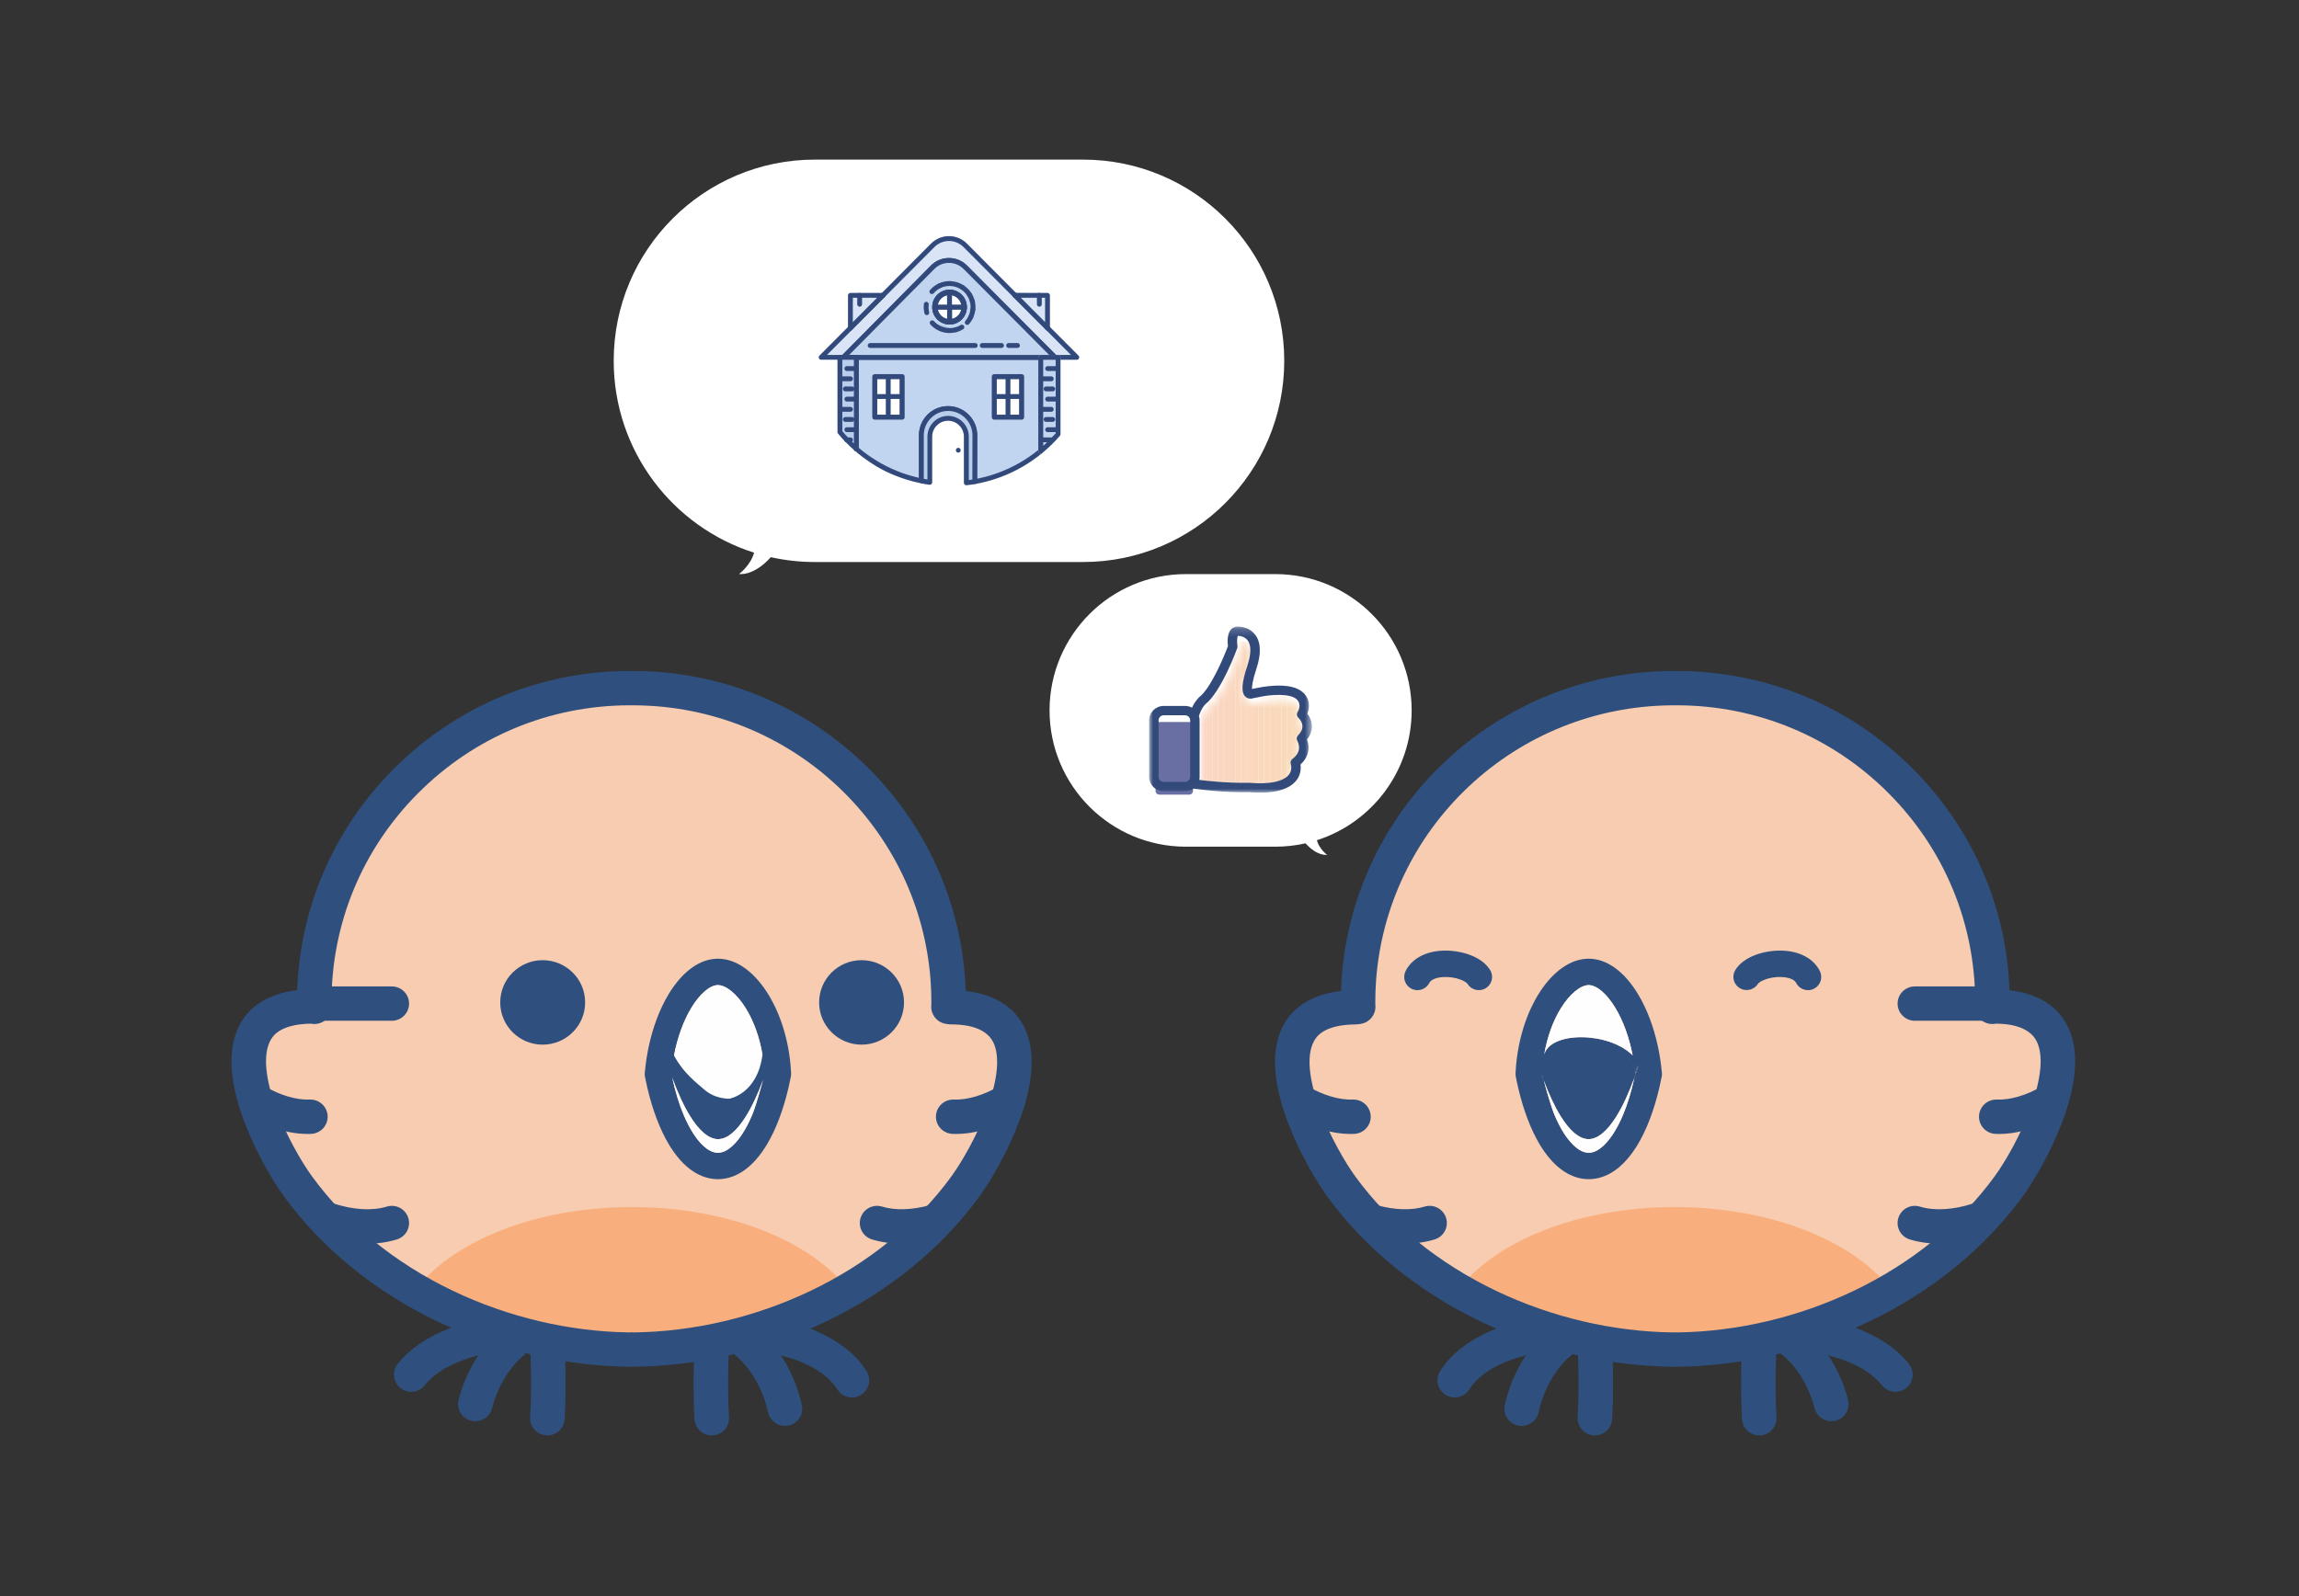 <?xml version="1.0" encoding="UTF-8"?>
<svg width="288px" height="200px" viewBox="0 0 288 200" version="1.1" xmlns="http://www.w3.org/2000/svg" xmlns:xlink="http://www.w3.org/1999/xlink">
    <rect x="0" y="0" width="288" height="200" fill="#333333" stroke="none"/>
    <!-- Generator: Sketch 42 (36781) - http://www.bohemiancoding.com/sketch -->
    <title>avantages-entreprises</title>
    <desc>Created with Sketch.</desc>
    <defs>
        <path d="M0.549,0.029 C0.219,0.492 0.064,0.96 0.001,1.195 C0.053,1.365 0.084,1.548 0.084,1.734 L0.084,8.813 C0.084,8.943 0.071,9.074 0.044,9.196 L0.487,9.248 L0.492,9.248 C0.494,9.248 0.514,9.251 0.549,9.255 L0.549,0.029 L0.549,0.029 Z" id="path-1"></path>
        <path d="M4.821,1.446 C4.839,1.545 4.83,1.646 4.795,1.737 L4.795,1.737 C4.711,1.964 2.786,7.191 0.816,8.741 L0.816,8.741 C0.298,9.294 0.08,9.943 0.001,10.234 L0.001,10.234 C0.053,10.404 0.084,10.587 0.084,10.774 L0.084,10.774 L0.084,17.852 C0.084,17.982 0.071,18.114 0.044,18.236 L0.044,18.236 L0.487,18.287 L0.492,18.287 C0.522,18.292 3.373,18.658 6.194,18.597 L6.194,18.597 L6.255,18.597 C7.579,18.701 8.659,18.671 9.453,18.501 L9.453,18.501 C10.444,18.292 11.098,17.918 11.392,17.395 L11.392,17.395 C11.699,16.851 11.51,16.276 11.51,16.272 L11.51,16.272 C11.422,16.028 11.506,15.759 11.712,15.602 L11.712,15.602 C12.291,15.17 12.567,14.666 12.536,14.096 L12.536,14.096 C12.515,13.678 12.335,13.369 12.335,13.369 L12.335,13.369 C12.195,13.142 12.229,12.851 12.414,12.659 L12.414,12.659 C12.795,12.267 12.98,11.871 12.962,11.483 L12.962,11.483 C12.94,10.905 12.48,10.474 12.475,10.469 L12.475,10.469 C12.256,10.273 12.207,9.956 12.37,9.712 L12.37,9.712 C12.427,9.621 12.931,8.768 12.221,8.123 L12.221,8.123 C11.382,7.366 8.97,7.544 7.623,7.836 L7.623,7.836 C7.607,7.84 7.584,7.845 7.567,7.849 L7.567,7.849 C7.325,7.888 7.071,7.94 6.803,8.002 L6.803,8.002 C6.523,8.101 6.137,8.088 5.848,7.832 L5.848,7.832 C5.264,7.318 5.325,6.151 6.062,3.936 L6.062,3.936 C6.545,2.481 6.563,1.385 6.115,0.771 L6.115,0.771 C5.738,0.253 5.111,0.187 4.878,0.183 L4.878,0.183 C4.773,0.362 4.746,0.958 4.821,1.446 L4.821,1.446 Z" id="path-3"></path>
        <polygon id="path-5" points="20.39 20.99 20.39 0.174 0 0.174 0 20.99 20.39 20.99"></polygon>
    </defs>
    <g id="Home" stroke="none" stroke-width="1" fill="none" fill-rule="evenodd">
        <g id="avantages-entreprises">
            <g id="Group-7" transform="translate(29, 20)">
                <g id="Group-3" transform="translate(0, 63.665)">
                    <g id="Group-2">
                        <path d="M90.072,42.545 L89.818,42.498 L89.838,42.089 C89.842,41.069 89.807,40.058 89.734,39.058 C88.263,18.821 71.413,2.803 50.727,2.565 L50.727,2.563 L50.552,2.563 C50.505,2.562 50.458,2.56 50.411,2.56 L50.411,2.561 L50.411,2.561 L50.411,2.562 L49.791,2.56 C27.936,2.641 10.282,20.338 10.364,42.088 L10.384,42.498 L10.183,42.447 C-4.41,42.49 4.667,59.952 8.31,64.963 C17.728,77.913 34.228,85.304 50.075,85.446 L50.075,85.423 L50.075,85.446 C65.922,85.343 82.44,77.992 91.889,65.065 C95.545,60.063 104.665,42.623 90.072,42.545" id="Fill-1" fill="#F7CCB0"></path>
                        <path d="M77.504,78.243 C75.179,79.634 72.716,80.866 70.138,81.914 C68.525,82.57 66.865,83.155 65.167,83.66 C63.421,84.181 61.634,84.619 59.812,84.966 L59.812,84.967 C56.489,85.604 53.052,85.941 49.537,85.942 C46.461,85.941 43.459,85.682 40.555,85.191 C38.669,84.872 36.824,84.455 35.024,83.949 C33.226,83.442 31.476,82.846 29.778,82.165 C27.252,81.154 24.844,79.958 22.573,78.603 C27.004,72.141 37.688,67.585 50.166,67.585 C62.409,67.585 72.927,71.972 77.504,78.243" id="Fill-3" fill="#F9AF7D"></path>
                        <path d="M42.48,43.961 C42.474,43.975 42.468,43.99 42.463,44.006 C42.454,43.957 42.447,43.907 42.438,43.858 C42.452,43.893 42.465,43.927 42.48,43.961" id="Fill-5" fill="#2F507E"></path>
                        <path d="M55.087,50.921 C55.087,50.52 54.944,50.153 54.707,49.867 C54.83,50.258 54.96,50.646 55.093,51.03 C55.09,50.993 55.087,50.957 55.087,50.921 M55.217,51.376 C55.175,51.262 55.135,51.146 55.093,51.03 C55.109,51.165 55.154,51.297 55.228,51.426 C55.224,51.41 55.22,51.393 55.217,51.376 M66.653,51.485 C66.752,51.33 66.811,51.168 66.825,51.003 C66.769,51.165 66.712,51.326 66.653,51.485 M66.618,51.54 C66.609,51.576 66.602,51.612 66.594,51.649 C66.614,51.594 66.634,51.54 66.653,51.485 C66.642,51.503 66.631,51.521 66.618,51.54" id="Fill-7" fill="#FEFEFE"></path>
                        <path d="M65.224,56.043 C64.863,56.904 64.465,57.674 64.038,58.343 C63.455,59.255 62.277,60.783 60.935,60.783 C59.593,60.783 58.415,59.255 57.832,58.343 C57.402,57.671 57.004,56.895 56.64,56.028 C56.079,54.693 55.602,53.143 55.228,51.426 C55.154,51.297 55.175,51.262 55.217,51.376 C55.228,51.405 55.237,51.433 55.247,51.461 C55.898,53.254 56.656,54.925 57.482,56.243 C58.548,57.943 59.727,59.055 60.936,59.076 L60.973,59.076 C62.182,59.055 63.361,57.944 64.426,56.244 C65.224,54.975 65.956,53.376 66.591,51.657 C66.541,51.842 65.742,54.81 65.224,56.043 M57.607,42.617 C58.667,40.863 59.943,39.773 60.935,39.773 C61.958,39.773 63.317,40.893 64.398,42.628 C65.419,44.265 66.147,46.293 66.518,48.498 C65.223,50.898 64.071,51.473 63.157,52.291 C61.804,53.505 60.973,53.437 60.973,53.437 C60.973,53.437 60.135,53.505 58.774,52.293 C57.864,51.484 56.719,50.929 55.435,48.573 C55.875,46.307 56.622,44.247 57.607,42.617 M70.104,50.845 C70.098,50.712 70.091,50.578 70.082,50.446 C69.609,42.827 65.475,36.465 60.935,36.465 C58.686,36.465 56.492,38.044 54.759,40.911 C54.204,41.831 53.713,42.857 53.295,43.96 C53.289,43.975 53.283,43.99 53.278,44.005 C52.512,46.039 51.994,48.336 51.776,50.728 C51.773,50.742 51.772,50.757 51.771,50.771 C51.768,50.787 51.767,50.804 51.767,50.82 C51.765,50.865 51.763,50.91 51.765,50.955 C51.765,50.978 51.765,51.002 51.767,51.025 C51.772,51.095 51.782,51.165 51.794,51.234 C51.879,51.672 51.969,52.102 52.067,52.523 C52.732,55.407 53.678,57.899 54.836,59.81 L54.837,59.811 C54.899,59.915 54.963,60.017 55.027,60.118 C57.127,63.401 59.398,64.091 60.935,64.091 C62.472,64.091 64.743,63.401 66.842,60.118 C66.944,59.959 67.044,59.796 67.141,59.629 L67.142,59.627 C68.218,57.796 69.105,55.455 69.745,52.763 C69.745,52.763 69.745,52.762 69.747,52.761 C69.865,52.263 69.975,51.754 70.076,51.234 C70.093,51.141 70.104,51.049 70.105,50.955 C70.107,50.918 70.105,50.882 70.104,50.845" id="Fill-9" fill="#2F507E"></path>
                        <path d="M66.591,51.657 C66.541,51.842 65.742,54.81 65.224,56.043 C64.863,56.904 64.465,57.674 64.038,58.343 C63.455,59.255 62.277,60.783 60.935,60.783 C59.593,60.783 58.415,59.255 57.832,58.343 C57.402,57.671 57.004,56.895 56.64,56.028 C56.079,54.693 55.602,53.143 55.227,51.425 C55.154,51.297 55.175,51.262 55.217,51.376 C55.227,51.405 55.237,51.433 55.247,51.461 C55.898,53.254 56.656,54.925 57.482,56.243 C58.548,57.943 59.727,59.055 60.936,59.076 L60.973,59.076 C62.182,59.055 63.361,57.944 64.426,56.244 C65.224,54.975 65.956,53.376 66.591,51.657" id="Fill-11" fill="#FEFEFE"></path>
                        <path d="M66.518,48.498 C65.877,53.438 62.364,54.01 62.364,54.01 C62.364,54.01 60.592,54.078 59.231,52.867 C58.321,52.057 56.719,50.929 55.435,48.573 C55.875,46.307 56.622,44.247 57.607,42.617 C58.667,40.863 59.943,39.773 60.935,39.773 C61.958,39.773 63.317,40.893 64.398,42.628 C65.419,44.265 66.147,46.293 66.518,48.498" id="Fill-13" fill="#FEFEFE"></path>
                        <path d="M51.767,50.819 C51.765,50.865 51.764,50.91 51.765,50.955 C51.764,50.944 51.764,50.932 51.764,50.921 C51.764,50.886 51.765,50.852 51.767,50.819" id="Fill-15" fill="#FEFEFE"></path>
                        <path d="M83.939,72.166 C82.625,72.166 81.38,71.992 80.237,71.642 C79.096,71.293 78.455,70.09 78.805,68.954 C79.156,67.819 80.365,67.181 81.506,67.53 C83.141,68.029 85.272,67.962 87.508,67.339 C88.657,67.019 89.85,67.687 90.172,68.831 C90.493,69.975 89.822,71.162 88.672,71.482 C87.036,71.938 85.442,72.166 83.939,72.166" id="Fill-17" fill="#2F507E"></path>
                        <path d="M17.008,72.17 C15.263,72.17 13.4,71.86 11.482,71.242 C10.347,70.876 9.724,69.664 10.092,68.533 C10.459,67.403 11.678,66.784 12.814,67.149 C15.288,67.946 17.644,68.081 19.449,67.53 C20.59,67.181 21.799,67.819 22.149,68.954 C22.5,70.09 21.859,71.293 20.718,71.642 C19.566,71.994 18.32,72.17 17.008,72.17" id="Fill-19" fill="#2F507E"></path>
                        <path d="M84.249,41.943 C84.249,44.866 81.868,47.235 78.931,47.235 C75.994,47.235 73.612,44.866 73.612,41.943 C73.612,39.02 75.994,36.65 78.931,36.65 C81.868,36.65 84.249,39.02 84.249,41.943" id="Fill-21" fill="#2F507E"></path>
                        <path d="M44.301,41.943 C44.301,44.866 41.92,47.235 38.982,47.235 C36.045,47.235 33.664,44.866 33.664,41.943 C33.664,39.02 36.045,36.65 38.982,36.65 C41.92,36.65 44.301,39.02 44.301,41.943" id="Fill-23" fill="#2F507E"></path>
                        <g id="Group-27" transform="translate(0, 0.358)" fill="#2F507E">
                            <path d="M50.074,82.916 L50.091,82.916 C50.187,82.916 50.281,82.923 50.374,82.936 C57.907,82.84 65.533,81.055 72.449,77.768 C79.69,74.325 85.808,69.372 90.141,63.443 C91.481,61.61 93.381,58.3 94.603,55.038 C96.005,51.295 96.292,48.28 95.412,46.549 C94.301,44.362 91.109,44.345 90.06,44.34 C89.933,44.339 89.806,44.327 89.68,44.304 L89.426,44.257 C88.361,44.062 87.605,43.112 87.659,42.035 L87.677,41.676 C87.679,40.736 87.646,39.788 87.578,38.857 C86.904,29.577 82.775,20.934 75.952,14.519 C69.098,8.077 60.131,4.469 50.702,4.36 C50.674,4.36 50.647,4.359 50.62,4.358 L50.469,4.356 C50.447,4.357 50.427,4.357 50.404,4.357 L49.785,4.355 C39.806,4.392 30.426,8.3 23.385,15.358 C16.356,22.404 12.501,31.749 12.525,41.675 L12.543,42.035 C12.577,42.715 12.285,43.372 11.755,43.804 C11.246,44.221 10.574,44.382 9.932,44.245 C5.915,44.322 5.103,45.909 4.832,46.438 C3.948,48.167 4.228,51.183 5.621,54.929 C6.835,58.194 8.726,61.509 10.061,63.346 C14.38,69.285 20.486,74.253 27.718,77.713 C34.626,81.018 42.248,82.821 49.781,82.935 C49.877,82.922 49.975,82.916 50.074,82.916 M50.075,87.241 C50.068,87.241 50.062,87.241 50.055,87.241 C41.789,87.167 33.417,85.213 25.845,81.59 C17.967,77.821 11.298,72.385 6.559,65.868 C5.161,63.945 3.015,60.318 1.566,56.422 C-0.303,51.395 -0.5,47.38 0.979,44.487 C2.516,41.483 5.491,40.377 8.229,40.054 C8.607,29.591 12.863,19.8 20.317,12.327 C28.171,4.453 38.635,0.094 49.783,0.053 L50.328,0.055 C50.357,0.054 50.388,0.054 50.417,0.053 C50.456,0.053 50.495,0.054 50.533,0.055 L50.734,0.056 C50.774,0.056 50.815,0.057 50.855,0.06 C61.336,0.206 71.3,4.228 78.921,11.392 C86.531,18.547 91.137,28.191 91.89,38.547 C91.929,39.077 91.957,39.613 91.976,40.149 C94.728,40.471 97.731,41.579 99.27,44.607 C100.742,47.503 100.534,51.518 98.653,56.54 C97.195,60.433 95.04,64.055 93.637,65.974 C88.882,72.479 82.2,77.9 74.313,81.649 C66.734,85.253 58.36,87.186 50.096,87.241 C50.089,87.241 50.082,87.241 50.075,87.241" id="Fill-25"></path>
                        </g>
                        <path d="M90.745,58.424 C90.604,58.424 90.465,58.421 90.326,58.416 C89.133,58.371 88.203,57.372 88.248,56.185 C88.294,54.997 89.302,54.071 90.491,54.117 C92.176,54.179 94.191,53.585 96.164,52.44 C97.196,51.841 98.519,52.188 99.121,53.214 C99.722,54.24 99.374,55.557 98.343,56.155 C95.779,57.644 93.162,58.424 90.745,58.424" id="Fill-28" fill="#2F507E"></path>
                        <path d="M9.548,58.424 C7.131,58.424 4.514,57.644 1.95,56.155 C0.919,55.557 0.571,54.24 1.172,53.214 C1.774,52.188 3.098,51.841 4.129,52.44 C6.102,53.585 8.118,54.181 9.802,54.117 C10.995,54.073 11.999,54.998 12.045,56.185 C12.09,57.372 11.16,58.371 9.967,58.416 C9.828,58.421 9.689,58.424 9.548,58.424" id="Fill-30" fill="#2F507E"></path>
                        <path d="M22.512,90.733 C22.046,90.733 21.577,90.584 21.182,90.276 C20.242,89.544 20.075,88.192 20.811,87.257 C23.846,83.394 29.228,82.176 29.455,82.126 C30.621,81.87 31.774,82.603 32.031,83.763 C32.289,84.923 31.552,86.071 30.386,86.327 C30.351,86.335 26.282,87.278 24.216,89.907 C23.79,90.449 23.154,90.733 22.512,90.733" id="Fill-32" fill="#2F507E"></path>
                        <path d="M30.547,94.421 C30.367,94.421 30.185,94.399 30.003,94.352 C28.848,94.054 28.153,92.881 28.453,91.731 C30.116,85.339 34.236,82.551 34.41,82.436 L36.805,86.018 L36.821,86.007 C36.814,86.012 36.069,86.531 35.184,87.629 C34.009,89.088 33.153,90.831 32.638,92.809 C32.386,93.778 31.508,94.421 30.547,94.421" id="Fill-34" fill="#2F507E"></path>
                        <path d="M39.576,96.199 C39.531,96.199 39.486,96.197 39.441,96.195 C38.249,96.121 37.343,95.101 37.417,93.915 C37.666,89.909 37.418,84.953 37.415,84.903 C37.355,83.717 38.272,82.706 39.465,82.646 C40.658,82.584 41.672,83.498 41.733,84.685 C41.744,84.897 41.996,89.928 41.732,94.18 C41.661,95.321 40.709,96.199 39.576,96.199" id="Fill-36" fill="#2F507E"></path>
                        <path d="M77.727,91.443 C77.004,91.443 76.298,91.083 75.888,90.427 C74.002,87.406 69.393,86.336 69.347,86.326 C68.185,86.064 67.452,84.915 67.712,83.758 C67.972,82.601 69.12,81.871 70.284,82.126 C70.545,82.183 76.703,83.581 79.56,88.156 C80.191,89.165 79.879,90.492 78.865,91.119 C78.51,91.338 78.116,91.443 77.727,91.443" id="Fill-38" fill="#2F507E"></path>
                        <path d="M69.335,95.012 C68.345,95.012 67.452,94.332 67.227,93.33 C66.08,88.22 62.967,86.038 62.936,86.018 C61.942,85.36 61.672,84.025 62.333,83.035 C62.994,82.046 64.336,81.778 65.33,82.436 C65.516,82.559 69.906,85.531 71.446,92.392 C71.707,93.551 70.973,94.701 69.808,94.96 C69.649,94.996 69.491,95.012 69.335,95.012" id="Fill-40" fill="#2F507E"></path>
                        <path d="M60.163,96.199 C59.03,96.199 58.078,95.321 58.007,94.18 C57.743,89.928 57.995,84.897 58.006,84.685 C58.067,83.498 59.082,82.585 60.274,82.646 C61.467,82.706 62.384,83.717 62.323,84.903 C62.321,84.953 62.074,89.909 62.322,93.915 C62.396,95.101 61.49,96.121 60.298,96.195 C60.253,96.197 60.207,96.199 60.163,96.199" id="Fill-42" fill="#2F507E"></path>
                        <path d="M20.083,44.241 L10.364,44.241 C9.17,44.241 8.202,43.278 8.202,42.09 C8.202,40.902 9.17,39.939 10.364,39.939 L20.083,39.939 C21.277,39.939 22.245,40.902 22.245,42.09 C22.245,43.278 21.277,44.241 20.083,44.241" id="Fill-44" fill="#2F507E"></path>
                        <path d="M140.888,42.545 L141.142,42.498 L141.122,42.089 C141.118,41.069 141.153,40.058 141.226,39.058 C142.697,18.821 159.547,2.803 180.233,2.565 L180.233,2.563 L180.408,2.563 C180.455,2.562 180.502,2.56 180.549,2.56 L180.549,2.561 L180.549,2.561 L180.549,2.562 L181.169,2.56 C203.024,2.641 220.678,20.338 220.596,42.088 L220.576,42.498 L220.777,42.447 C235.37,42.49 226.293,59.952 222.65,64.963 C213.232,77.913 196.732,85.304 180.885,85.446 L180.885,85.423 L180.885,85.446 C165.038,85.343 148.52,77.992 139.071,65.065 C135.415,60.063 126.295,42.623 140.888,42.545" id="Fill-46" fill="#F7CCB0"></path>
                        <path d="M153.456,78.243 C155.781,79.634 158.244,80.866 160.821,81.914 C162.435,82.57 164.095,83.155 165.793,83.66 C167.539,84.181 169.326,84.619 171.148,84.966 L171.148,84.967 C174.471,85.604 177.908,85.941 181.422,85.942 C184.499,85.941 187.501,85.682 190.405,85.191 C192.291,84.872 194.136,84.455 195.936,83.949 C197.734,83.442 199.484,82.846 201.182,82.165 C203.708,81.154 206.116,79.958 208.387,78.603 C203.956,72.141 193.272,67.585 180.794,67.585 C168.551,67.585 158.033,71.972 153.456,78.243" id="Fill-48" fill="#F9AF7D"></path>
                        <path d="M188.48,43.961 C188.486,43.975 188.492,43.99 188.497,44.006 C188.506,43.957 188.513,43.907 188.522,43.858 C188.508,43.893 188.495,43.927 188.48,43.961" id="Fill-50" fill="#2F507E"></path>
                        <path d="M175.873,50.92 C175.873,50.958 175.87,50.994 175.867,51.03 C175.999,50.647 176.129,50.258 176.253,49.867 C176.016,50.153 175.873,50.521 175.873,50.92 M175.756,51.345 C175.753,51.354 175.749,51.364 175.744,51.376 C175.74,51.393 175.735,51.409 175.732,51.425 C175.743,51.408 175.751,51.39 175.757,51.377 C175.762,51.369 175.765,51.361 175.768,51.354 C175.82,51.248 175.854,51.141 175.867,51.03 C175.829,51.136 175.792,51.241 175.756,51.345 M164.134,51.003 C164.149,51.168 164.207,51.329 164.306,51.485 C164.248,51.327 164.191,51.164 164.134,51.003 M164.342,51.54 C164.328,51.521 164.318,51.504 164.306,51.485 C164.325,51.54 164.346,51.594 164.366,51.649 C164.358,51.613 164.35,51.576 164.342,51.54" id="Fill-52" fill="#FEFEFE"></path>
                        <path d="M175.756,51.345 C175.753,51.354 175.748,51.364 175.744,51.376 C175.732,51.405 175.722,51.432 175.713,51.46 C175.061,53.253 174.304,54.925 173.478,56.243 C172.413,57.942 171.232,59.055 170.024,59.076 L169.987,59.076 C168.779,59.055 167.599,57.944 166.533,56.245 C165.738,54.977 165.007,53.381 164.372,51.668 C164.444,51.935 165.227,54.829 165.737,56.043 C166.097,56.904 166.495,57.674 166.921,58.343 C167.505,59.255 168.683,60.783 170.025,60.783 C171.366,60.783 172.545,59.255 173.128,58.343 C173.558,57.671 173.956,56.895 174.32,56.028 C174.882,54.692 175.357,53.143 175.732,51.425 C175.743,51.408 175.751,51.39 175.757,51.377 C175.762,51.369 175.765,51.361 175.767,51.354 C175.791,51.297 175.781,51.289 175.756,51.345 M173.352,42.617 C172.293,40.862 171.016,39.773 170.025,39.773 C169.001,39.773 167.642,40.893 166.562,42.628 C165.541,44.265 164.813,46.293 164.442,48.498 C165.185,45.556 172.493,45.556 175.525,48.573 C175.085,46.306 174.339,44.247 173.352,42.617 M174.412,50.261 C174.692,49.916 174.984,49.504 175.282,49 C175,49.471 174.707,49.889 174.412,50.261 M175.872,50.92 C175.872,50.958 175.87,50.994 175.867,51.03 C175.999,50.647 176.129,50.258 176.253,49.867 C176.016,50.153 175.872,50.521 175.872,50.92 M175.756,51.345 C175.753,51.354 175.748,51.364 175.744,51.376 C175.732,51.405 175.722,51.432 175.713,51.46 C175.061,53.253 174.304,54.925 173.478,56.243 C172.413,57.942 171.232,59.055 170.024,59.076 L169.987,59.076 C168.779,59.055 167.599,57.944 166.533,56.245 C165.738,54.977 165.007,53.381 164.372,51.668 C164.444,51.935 165.227,54.829 165.737,56.043 C166.097,56.904 166.495,57.674 166.921,58.343 C167.505,59.255 168.683,60.783 170.025,60.783 C171.366,60.783 172.545,59.255 173.128,58.343 C173.558,57.671 173.956,56.895 174.32,56.028 C174.882,54.692 175.357,53.143 175.732,51.425 C175.743,51.408 175.751,51.39 175.757,51.377 C175.762,51.369 175.765,51.361 175.767,51.354 C175.82,51.248 175.854,51.141 175.867,51.03 C175.829,51.136 175.792,51.241 175.756,51.345 M173.352,42.617 C172.293,40.862 171.016,39.773 170.025,39.773 C169.001,39.773 167.642,40.893 166.562,42.628 C165.541,44.265 164.813,46.293 164.442,48.498 C165.185,45.556 172.493,45.556 175.525,48.573 C175.085,46.306 174.339,44.247 173.352,42.617 M174.412,50.261 C174.692,49.916 174.984,49.504 175.282,49 C175,49.471 174.707,49.889 174.412,50.261 M164.342,51.54 C164.328,51.521 164.318,51.504 164.306,51.485 C164.325,51.54 164.346,51.594 164.366,51.649 C164.358,51.613 164.35,51.576 164.342,51.54 M164.134,51.003 C164.149,51.168 164.207,51.329 164.306,51.485 C164.248,51.326 164.191,51.164 164.134,51.003" id="Fill-54" fill="#2F507E"></path>
                        <path d="M175.867,51.03 C175.854,51.141 175.82,51.248 175.767,51.354 C175.765,51.361 175.762,51.369 175.757,51.377 C175.751,51.39 175.743,51.408 175.732,51.425 C175.357,53.143 174.882,54.693 174.32,56.028 C173.957,56.895 173.558,57.671 173.128,58.343 C172.545,59.255 171.366,60.783 170.025,60.783 C168.683,60.783 167.505,59.255 166.921,58.343 C166.495,57.674 166.097,56.904 165.737,56.043 C165.227,54.829 164.444,51.935 164.372,51.668 C165.007,53.381 165.738,54.977 166.533,56.245 C167.599,57.944 168.779,59.055 169.987,59.076 L170.024,59.076 C171.232,59.055 172.413,57.942 173.478,56.243 C174.304,54.925 175.061,53.253 175.713,51.46 C175.722,51.432 175.732,51.405 175.744,51.376 C175.749,51.364 175.753,51.354 175.756,51.345 C175.792,51.241 175.829,51.136 175.867,51.03 C175.87,50.994 175.873,50.958 175.873,50.92 C175.873,50.521 176.016,50.153 176.253,49.867 C176.129,50.258 175.999,50.647 175.867,51.03 M164.306,51.485 C164.207,51.329 164.149,51.168 164.134,51.003 C164.191,51.164 164.248,51.326 164.306,51.485 C164.318,51.504 164.328,51.521 164.342,51.54 C164.35,51.576 164.358,51.613 164.366,51.649 C164.346,51.594 164.325,51.54 164.306,51.485 M175.282,49 C174.984,49.504 174.692,49.916 174.412,50.261 C174.707,49.889 175,49.471 175.282,49 M166.562,42.628 C167.642,40.893 169.001,39.773 170.025,39.773 C171.016,39.773 172.293,40.862 173.352,42.617 C174.339,44.247 175.085,46.306 175.525,48.573 C172.493,45.556 165.185,45.556 164.442,48.498 C164.813,46.293 165.541,44.265 166.562,42.628 M179.192,50.82 C179.192,50.804 179.192,50.788 179.189,50.772 C179.188,50.757 179.187,50.743 179.185,50.728 C178.966,48.337 178.448,46.038 177.682,44.005 C177.676,43.989 177.67,43.974 177.665,43.96 C177.247,42.858 176.755,41.831 176.201,40.912 C174.467,38.044 172.274,36.465 170.025,36.465 C165.486,36.465 161.352,42.827 160.877,50.446 C160.868,50.579 160.863,50.712 160.855,50.846 C160.854,50.882 160.854,50.918 160.854,50.955 C160.855,51.049 160.867,51.142 160.885,51.234 C160.985,51.755 161.095,52.263 161.213,52.761 L161.214,52.763 C161.855,55.455 162.742,57.796 163.818,59.627 L163.819,59.628 C163.917,59.797 164.016,59.959 164.118,60.118 C166.217,63.401 168.489,64.091 170.025,64.091 C171.562,64.091 173.833,63.401 175.932,60.118 C175.997,60.017 176.061,59.914 176.122,59.811 L176.124,59.81 C177.282,57.899 178.228,55.407 178.893,52.523 C178.991,52.102 179.081,51.672 179.166,51.234 C179.178,51.164 179.188,51.096 179.192,51.024 C179.195,51.001 179.195,50.978 179.195,50.955 C179.197,50.91 179.195,50.865 179.192,50.82" id="Fill-56" fill="#2F507E"></path>
                        <path d="M175.767,51.354 C175.765,51.361 175.762,51.369 175.757,51.377 C175.751,51.39 175.743,51.408 175.732,51.425 C175.357,53.143 174.882,54.693 174.32,56.028 C173.957,56.895 173.558,57.671 173.128,58.343 C172.545,59.255 171.366,60.783 170.025,60.783 C168.683,60.783 167.505,59.255 166.921,58.343 C166.495,57.674 166.097,56.904 165.737,56.043 C165.227,54.829 164.444,51.935 164.372,51.668 C165.007,53.381 165.738,54.977 166.533,56.245 C167.599,57.944 168.779,59.055 169.987,59.076 L170.024,59.076 C171.232,59.055 172.413,57.942 173.478,56.243 C174.304,54.925 175.061,53.253 175.713,51.46 C175.722,51.432 175.732,51.405 175.744,51.376 C175.748,51.364 175.753,51.354 175.756,51.345 C175.781,51.289 175.791,51.297 175.767,51.354" id="Fill-58" fill="#FEFEFE"></path>
                        <path d="M175.525,48.573 C172.493,45.556 165.185,45.556 164.442,48.498 C164.813,46.293 165.541,44.265 166.562,42.628 C167.642,40.893 169.001,39.773 170.025,39.773 C171.016,39.773 172.293,40.862 173.352,42.617 C174.339,44.247 175.084,46.306 175.525,48.573" id="Fill-60" fill="#FEFEFE"></path>
                        <path d="M179.197,50.92 C179.197,50.932 179.197,50.944 179.195,50.955 C179.197,50.91 179.195,50.865 179.192,50.82 C179.195,50.852 179.197,50.887 179.197,50.92" id="Fill-62" fill="#FEFEFE"></path>
                        <path d="M147.021,72.166 C145.518,72.166 143.924,71.938 142.288,71.482 C141.138,71.162 140.467,69.975 140.788,68.831 C141.11,67.687 142.303,67.02 143.452,67.339 C145.688,67.962 147.819,68.029 149.454,67.53 C150.595,67.181 151.804,67.819 152.155,68.954 C152.505,70.09 151.864,71.293 150.723,71.642 C149.58,71.992 148.335,72.166 147.021,72.166" id="Fill-64" fill="#2F507E"></path>
                        <path d="M213.952,72.17 C212.639,72.17 211.394,71.994 210.242,71.642 C209.101,71.293 208.46,70.09 208.811,68.954 C209.161,67.819 210.37,67.181 211.511,67.53 C213.316,68.081 215.672,67.946 218.146,67.149 C219.282,66.783 220.501,67.403 220.868,68.533 C221.236,69.664 220.613,70.876 219.477,71.242 C217.56,71.86 215.697,72.17 213.952,72.17" id="Fill-66" fill="#2F507E"></path>
                        <path d="M140.888,42.547 L140.889,42.547 L140.888,42.547 Z M143.283,42.034 L143.301,42.393 C143.355,43.47 142.599,44.42 141.534,44.616 L141.28,44.662 C141.154,44.685 141.027,44.697 140.9,44.698 C136.659,44.721 135.823,46.366 135.548,46.907 C134.668,48.638 134.955,51.653 136.358,55.396 C137.579,58.658 139.479,61.968 140.819,63.802 C145.152,69.73 151.27,74.684 158.511,78.126 C165.427,81.413 173.053,83.198 180.586,83.294 C180.679,83.282 180.773,83.275 180.869,83.274 C180.973,83.274 181.078,83.28 181.179,83.294 C188.712,83.179 196.334,81.376 203.242,78.071 C210.474,74.611 216.579,69.643 220.898,63.704 C222.234,61.867 224.125,58.552 225.339,55.287 C226.732,51.541 227.012,48.526 226.128,46.796 C225.093,44.773 222.275,44.617 221.033,44.602 C220.39,44.741 219.716,44.58 219.204,44.163 C218.675,43.73 218.383,43.074 218.417,42.393 L218.435,42.033 C218.459,32.107 214.603,22.762 207.575,15.716 C200.534,8.658 191.154,4.75 181.161,4.713 L180.555,4.715 C180.534,4.715 180.513,4.715 180.492,4.715 L180.34,4.716 C180.313,4.717 180.286,4.718 180.258,4.718 C170.829,4.827 161.862,8.435 155.008,14.878 C148.185,21.292 144.056,29.935 143.381,39.215 C143.314,40.146 143.281,41.094 143.283,42.034 L143.283,42.034 Z M180.885,87.599 C180.878,87.599 180.871,87.599 180.864,87.599 C172.6,87.544 164.226,85.611 156.647,82.008 C148.76,78.258 142.078,72.838 137.323,66.332 C135.92,64.413 133.765,60.791 132.307,56.899 C130.425,51.876 130.218,47.861 131.69,44.965 C133.229,41.937 136.232,40.83 138.984,40.508 C139.003,39.971 139.031,39.435 139.07,38.905 C139.823,28.549 144.429,18.905 152.039,11.751 C159.66,4.586 169.624,0.564 180.105,0.418 C180.145,0.416 180.185,0.414 180.226,0.414 L180.427,0.413 C180.467,0.412 180.509,0.411 180.549,0.411 C180.577,0.411 180.605,0.412 180.632,0.413 L181.162,0.411 C192.324,0.453 202.789,4.812 210.643,12.685 C218.098,20.159 222.353,29.95 222.731,40.412 C225.469,40.736 228.444,41.841 229.981,44.845 C231.46,47.738 231.262,51.753 229.394,56.78 C227.945,60.676 225.799,64.304 224.401,66.226 C219.662,72.743 212.993,78.18 205.115,81.948 C197.543,85.571 189.171,87.525 180.905,87.599 C180.898,87.599 180.892,87.599 180.885,87.599 L180.885,87.599 Z" id="Fill-68" fill="#2F507E"></path>
                        <path d="M140.215,58.424 C137.798,58.424 135.181,57.644 132.617,56.155 C131.586,55.557 131.238,54.24 131.839,53.214 C132.441,52.188 133.764,51.841 134.796,52.44 C136.769,53.585 138.785,54.181 140.469,54.117 C141.661,54.074 142.666,54.998 142.712,56.185 C142.757,57.372 141.827,58.371 140.634,58.416 C140.495,58.421 140.355,58.424 140.215,58.424" id="Fill-70" fill="#2F507E"></path>
                        <path d="M221.412,58.424 C221.271,58.424 221.132,58.421 220.993,58.416 C219.8,58.371 218.87,57.372 218.915,56.185 C218.961,54.997 219.966,54.071 221.157,54.117 C222.844,54.181 224.858,53.585 226.831,52.44 C227.863,51.841 229.186,52.188 229.788,53.214 C230.389,54.24 230.041,55.557 229.01,56.155 C226.446,57.644 223.829,58.424 221.412,58.424" id="Fill-72" fill="#2F507E"></path>
                        <path d="M208.448,90.733 C207.806,90.733 207.17,90.449 206.744,89.907 C204.688,87.291 200.614,86.336 200.574,86.327 C199.408,86.071 198.671,84.923 198.928,83.763 C199.186,82.603 200.339,81.87 201.505,82.126 C201.732,82.176 207.114,83.394 210.149,87.257 C210.884,88.192 210.718,89.544 209.778,90.276 C209.383,90.584 208.913,90.733 208.448,90.733" id="Fill-74" fill="#2F507E"></path>
                        <path d="M200.413,94.421 C199.452,94.421 198.574,93.778 198.322,92.809 C197.088,88.069 194.184,86.037 194.155,86.018 C193.161,85.36 192.892,84.025 193.553,83.035 C194.214,82.046 195.556,81.778 196.55,82.436 C196.724,82.551 200.844,85.339 202.507,91.731 C202.806,92.881 202.112,94.055 200.957,94.352 C200.775,94.399 200.592,94.421 200.413,94.421" id="Fill-76" fill="#2F507E"></path>
                        <path d="M191.384,96.199 C190.251,96.199 189.299,95.321 189.228,94.18 C188.964,89.928 189.216,84.897 189.227,84.685 C189.288,83.498 190.302,82.585 191.495,82.646 C192.688,82.706 193.605,83.717 193.544,84.903 C193.542,84.953 193.294,89.909 193.543,93.915 C193.617,95.101 192.711,96.121 191.519,96.195 C191.474,96.197 191.428,96.199 191.384,96.199" id="Fill-78" fill="#2F507E"></path>
                        <path d="M153.233,91.443 C152.844,91.443 152.45,91.338 152.095,91.119 C151.081,90.492 150.769,89.165 151.4,88.156 C154.257,83.581 160.415,82.183 160.676,82.126 C161.842,81.87 162.995,82.603 163.252,83.763 C163.509,84.921 162.775,86.068 161.613,86.326 C161.544,86.342 156.953,87.413 155.071,90.427 C154.662,91.083 153.956,91.443 153.233,91.443" id="Fill-80" fill="#2F507E"></path>
                        <path d="M161.625,95.012 C161.469,95.012 161.311,94.996 161.152,94.96 C159.987,94.701 159.253,93.551 159.514,92.392 C161.054,85.531 165.444,82.559 165.63,82.436 L168.024,86.018 L168.04,86.007 C167.912,86.095 164.876,88.237 163.733,93.33 C163.508,94.332 162.615,95.012 161.625,95.012" id="Fill-82" fill="#2F507E"></path>
                        <path d="M170.797,96.199 C170.752,96.199 170.707,96.197 170.662,96.195 C169.47,96.121 168.564,95.101 168.638,93.915 C168.887,89.903 168.639,84.953 168.636,84.903 C168.576,83.717 169.493,82.706 170.685,82.646 C171.88,82.584 172.893,83.498 172.954,84.685 C172.965,84.897 173.217,89.928 172.953,94.18 C172.882,95.321 171.93,96.199 170.797,96.199" id="Fill-84" fill="#2F507E"></path>
                        <path d="M220.596,44.241 L210.877,44.241 C209.683,44.241 208.715,43.278 208.715,42.09 C208.715,40.902 209.683,39.939 210.877,39.939 L220.596,39.939 C221.79,39.939 222.758,40.902 222.758,42.09 C222.758,43.278 221.79,44.241 220.596,44.241" id="Fill-86" fill="#2F507E"></path>
                        <path d="M148.568,40.407 C148.318,40.407 148.065,40.351 147.826,40.232 C147.005,39.824 146.673,38.83 147.083,38.013 C147.858,36.472 149.562,35.539 151.76,35.455 C153.851,35.373 156.597,36.107 157.679,37.902 C158.152,38.685 157.896,39.701 157.109,40.171 C156.323,40.64 155.302,40.387 154.829,39.604 C154.654,39.32 153.432,38.692 151.857,38.762 C150.953,38.802 150.262,39.082 150.056,39.492 C149.765,40.072 149.178,40.407 148.568,40.407" id="Fill-88" fill="#2F507E"></path>
                        <path d="M197.49,40.407 C196.88,40.407 196.293,40.072 196.002,39.492 C195.795,39.082 195.106,38.802 194.201,38.762 C192.629,38.687 191.404,39.32 191.228,39.604 C190.749,40.378 189.726,40.63 188.945,40.157 C188.164,39.685 187.908,38.682 188.378,37.902 C189.461,36.107 192.205,35.374 194.298,35.455 C196.496,35.539 198.2,36.472 198.975,38.013 C199.385,38.83 199.053,39.824 198.232,40.232 C197.993,40.351 197.74,40.407 197.49,40.407" id="Fill-90" fill="#2F507E"></path>
                    </g>
                </g>
                <g id="Group-4" transform="translate(47.88, 0)">
                    <path d="M19.68,49.817 C17.479,52.262 15.704,51.921 15.704,51.921 C15.704,51.921 17.132,50.885 17.586,49.253 C7.39,46.024 0,36.483 0,25.212 C0,11.288 11.285,0 25.203,0 L58.797,0 C72.716,0 84,11.285 84,25.212 C84,39.137 72.715,50.424 58.797,50.424 L25.203,50.424 C23.306,50.424 21.457,50.215 19.68,49.817 Z" id="Combined-Shape" fill="#FFFFFF"></path>
                    <g id="source-icone-logo" transform="translate(25.653, 9.581)">
                        <g id="Calque_1">
                            <g id="Group">
                                <path id="Shape" fill="#9AB6E0"></path>
                                <path d="M4.739,15.196 L4.739,26.663 L4.739,26.663 C4.784,26.703 4.835,26.744 4.88,26.785 C4.901,26.8 4.916,26.815 4.936,26.83 C4.946,26.841 4.961,26.851 4.971,26.861 C4.987,26.876 5.007,26.891 5.027,26.907 C5.063,26.932 5.093,26.963 5.128,26.988 C5.149,27.008 5.174,27.024 5.194,27.044 C5.23,27.074 5.265,27.1 5.301,27.13 C5.346,27.166 5.387,27.202 5.432,27.237 L5.437,27.242 C5.468,27.268 5.498,27.288 5.528,27.313 C5.549,27.329 5.569,27.344 5.589,27.359 C5.604,27.374 5.619,27.385 5.64,27.4 C5.7,27.446 5.756,27.491 5.817,27.532 C5.832,27.547 5.852,27.558 5.868,27.573 C5.938,27.624 6.004,27.675 6.075,27.72 C6.136,27.766 6.197,27.807 6.262,27.852 C6.288,27.873 6.318,27.893 6.343,27.908 C6.384,27.934 6.419,27.959 6.46,27.985 C6.5,28.01 6.541,28.041 6.581,28.066 C6.592,28.071 6.602,28.081 6.612,28.086 C6.667,28.122 6.723,28.163 6.779,28.198 C6.784,28.203 6.789,28.203 6.794,28.208 C6.87,28.254 6.946,28.305 7.022,28.351 C7.047,28.366 7.067,28.381 7.093,28.397 C7.148,28.432 7.204,28.468 7.265,28.503 C7.326,28.539 7.386,28.575 7.447,28.61 C7.488,28.636 7.523,28.656 7.564,28.676 C7.619,28.712 7.68,28.742 7.736,28.773 C7.751,28.783 7.766,28.788 7.781,28.798 C7.801,28.808 7.817,28.819 7.837,28.829 C7.999,28.92 8.161,29.007 8.328,29.088 C8.343,29.098 8.358,29.103 8.374,29.114 C8.419,29.139 8.465,29.159 8.51,29.18 C8.556,29.2 8.601,29.225 8.647,29.246 C8.692,29.266 8.738,29.292 8.784,29.312 C8.819,29.327 8.854,29.347 8.895,29.363 C8.905,29.368 8.915,29.373 8.925,29.378 C9.006,29.414 9.082,29.449 9.163,29.485 C9.179,29.49 9.189,29.495 9.204,29.505 C9.234,29.52 9.265,29.531 9.295,29.546 C9.341,29.566 9.381,29.586 9.427,29.602 C9.467,29.622 9.513,29.637 9.553,29.658 C9.578,29.668 9.604,29.678 9.624,29.688 C9.67,29.709 9.72,29.729 9.766,29.744 C9.786,29.749 9.806,29.759 9.821,29.764 C9.852,29.775 9.877,29.785 9.908,29.8 C9.928,29.805 9.943,29.815 9.963,29.82 C10.004,29.836 10.049,29.856 10.09,29.871 C10.135,29.886 10.181,29.907 10.226,29.922 C10.409,29.988 10.591,30.054 10.773,30.115 C10.864,30.146 10.955,30.176 11.047,30.207 C11.644,30.395 12.257,30.558 12.884,30.68 L12.884,24.974 C12.884,24.044 13.259,23.205 13.866,22.595 C14.474,21.984 15.309,21.608 16.236,21.608 L16.236,21.608 C18.084,21.608 19.587,23.113 19.587,24.974 L19.572,30.766 C19.785,30.731 19.992,30.69 20.2,30.644 C21.076,30.456 21.931,30.207 22.756,29.897 C24.619,29.195 26.336,28.193 27.844,26.947 L27.844,15.196 L4.739,15.196 L4.739,15.196 Z M10.459,22.701 L7.012,22.701 L7.012,17.606 L10.459,17.606 L10.459,22.701 L10.459,22.701 Z M25.46,22.701 L22.012,22.701 L22.012,17.606 L25.46,17.606 L25.46,22.701 L25.46,22.701 Z" id="Shape" fill="#C2D5F0"></path>
                                <path d="M19.572,31.071 C19.501,31.071 19.43,31.046 19.375,31 C19.304,30.944 19.268,30.858 19.268,30.766 L19.283,24.974 C19.283,23.286 17.917,21.913 16.236,21.913 C15.421,21.913 14.656,22.234 14.079,22.808 C13.502,23.388 13.188,24.156 13.188,24.969 L13.188,30.68 C13.188,30.771 13.148,30.858 13.077,30.914 C13.006,30.97 12.915,30.995 12.824,30.975 C12.196,30.848 11.568,30.685 10.955,30.492 C10.864,30.461 10.768,30.431 10.677,30.4 C10.49,30.339 10.307,30.273 10.125,30.207 C10.1,30.197 10.08,30.192 10.059,30.181 C10.039,30.171 10.014,30.166 9.994,30.156 C9.948,30.141 9.902,30.12 9.862,30.105 C9.847,30.1 9.827,30.09 9.806,30.085 L9.791,30.08 C9.766,30.07 9.74,30.059 9.72,30.049 L9.665,30.029 C9.614,30.009 9.568,29.988 9.518,29.968 L9.492,29.958 C9.472,29.953 9.457,29.942 9.437,29.937 C9.396,29.922 9.356,29.902 9.31,29.886 C9.265,29.866 9.224,29.851 9.179,29.831 C9.153,29.82 9.128,29.805 9.098,29.795 L9.082,29.79 C9.067,29.785 9.052,29.78 9.042,29.77 C8.961,29.734 8.885,29.698 8.804,29.663 C8.794,29.658 8.784,29.653 8.779,29.653 L8.773,29.647 C8.738,29.632 8.698,29.612 8.662,29.597 C8.637,29.581 8.601,29.566 8.571,29.556 L8.525,29.536 C8.48,29.515 8.429,29.49 8.384,29.464 C8.338,29.444 8.293,29.419 8.247,29.393 L8.196,29.368 C8.034,29.286 7.867,29.195 7.7,29.103 L7.599,29.047 C7.538,29.012 7.477,28.981 7.422,28.946 C7.381,28.925 7.341,28.9 7.3,28.875 C7.24,28.839 7.179,28.803 7.118,28.768 L7.108,28.763 C7.052,28.732 6.997,28.697 6.946,28.661 C6.926,28.646 6.9,28.63 6.875,28.615 L6.87,28.61 C6.794,28.564 6.723,28.519 6.647,28.468 C6.642,28.463 6.632,28.458 6.627,28.453 C6.571,28.417 6.516,28.381 6.46,28.341 L6.45,28.336 C6.44,28.33 6.435,28.325 6.424,28.32 C6.389,28.295 6.354,28.275 6.318,28.249 L6.303,28.239 C6.262,28.214 6.222,28.188 6.187,28.158 C6.156,28.137 6.131,28.117 6.1,28.097 C6.04,28.056 5.974,28.01 5.913,27.964 C5.842,27.913 5.776,27.863 5.706,27.812 C5.685,27.797 5.665,27.786 5.65,27.771 C5.594,27.73 5.533,27.685 5.473,27.639 C5.452,27.624 5.437,27.613 5.417,27.598 C5.397,27.583 5.376,27.568 5.356,27.552 C5.326,27.532 5.295,27.507 5.265,27.481 L5.265,27.481 L5.26,27.476 C5.214,27.441 5.169,27.405 5.128,27.369 C5.093,27.344 5.058,27.313 5.022,27.283 L4.956,27.232 C4.921,27.207 4.89,27.176 4.855,27.146 L4.835,27.13 C4.82,27.12 4.809,27.11 4.794,27.095 C4.784,27.085 4.769,27.074 4.759,27.064 L4.708,27.019 C4.663,26.978 4.617,26.942 4.572,26.902 C4.561,26.896 4.551,26.886 4.546,26.876 C4.491,26.82 4.455,26.739 4.455,26.663 L4.455,15.196 C4.455,15.028 4.592,14.891 4.759,14.891 L27.844,14.891 C28.011,14.891 28.148,15.028 28.148,15.196 L28.148,26.947 C28.148,27.039 28.108,27.125 28.037,27.181 C26.477,28.468 24.741,29.475 22.863,30.181 C22.022,30.497 21.147,30.756 20.266,30.944 C20.058,30.99 19.84,31.031 19.628,31.066 C19.607,31.071 19.587,31.071 19.572,31.071 L19.572,31.071 Z M16.236,21.308 C18.251,21.308 19.891,22.956 19.891,24.979 L19.876,30.405 C19.962,30.39 20.048,30.37 20.134,30.349 C20.985,30.166 21.83,29.922 22.645,29.612 C24.412,28.946 26.057,28.005 27.536,26.805 L27.536,15.506 L5.042,15.506 L5.042,26.525 C5.052,26.535 5.068,26.546 5.078,26.556 L5.133,26.602 L5.139,26.607 C5.149,26.617 5.159,26.622 5.164,26.632 L5.169,26.637 C5.179,26.647 5.189,26.652 5.199,26.663 L5.22,26.678 C5.25,26.703 5.285,26.734 5.316,26.759 L5.382,26.815 C5.417,26.846 5.452,26.871 5.483,26.896 C5.528,26.932 5.569,26.968 5.614,26.998 C5.619,26.998 5.619,27.003 5.625,27.008 C5.65,27.029 5.68,27.054 5.706,27.074 C5.726,27.09 5.741,27.105 5.761,27.115 C5.766,27.115 5.771,27.12 5.776,27.125 C5.787,27.135 5.802,27.146 5.812,27.151 L5.817,27.156 C5.873,27.202 5.933,27.242 5.994,27.288 C6.014,27.303 6.03,27.313 6.045,27.324 C6.116,27.374 6.181,27.425 6.252,27.471 C6.313,27.517 6.374,27.558 6.435,27.598 C6.46,27.619 6.485,27.634 6.511,27.649 C6.516,27.649 6.516,27.654 6.521,27.654 C6.556,27.68 6.592,27.705 6.627,27.725 L6.647,27.741 C6.683,27.761 6.713,27.786 6.748,27.807 C6.754,27.807 6.754,27.812 6.759,27.812 L6.784,27.827 C6.84,27.863 6.895,27.898 6.951,27.934 C6.956,27.934 6.956,27.939 6.961,27.939 C6.961,27.939 6.966,27.939 6.966,27.944 C7.037,27.99 7.113,28.036 7.184,28.081 L7.189,28.086 C7.209,28.102 7.234,28.112 7.255,28.127 C7.31,28.163 7.361,28.193 7.417,28.224 L7.427,28.229 C7.488,28.264 7.543,28.3 7.604,28.336 C7.645,28.361 7.68,28.381 7.715,28.402 C7.776,28.437 7.832,28.468 7.893,28.503 L7.994,28.559 C8.156,28.651 8.318,28.732 8.475,28.814 L8.525,28.839 C8.566,28.859 8.611,28.885 8.657,28.905 C8.703,28.931 8.748,28.951 8.794,28.971 L8.839,28.992 C8.87,29.007 8.9,29.022 8.93,29.032 C8.966,29.053 9.001,29.068 9.037,29.083 L9.057,29.093 C9.062,29.093 9.062,29.098 9.067,29.098 C9.143,29.134 9.219,29.169 9.3,29.205 L9.305,29.205 C9.315,29.21 9.33,29.215 9.341,29.22 L9.356,29.225 C9.381,29.236 9.401,29.246 9.427,29.256 L9.432,29.256 C9.477,29.276 9.518,29.292 9.558,29.312 C9.599,29.332 9.644,29.347 9.685,29.363 C9.705,29.373 9.715,29.378 9.73,29.383 L9.756,29.393 C9.801,29.414 9.847,29.429 9.892,29.449 L9.948,29.475 C9.973,29.485 9.994,29.495 10.014,29.5 L10.029,29.505 C10.044,29.51 10.064,29.52 10.08,29.525 C10.125,29.546 10.166,29.561 10.206,29.576 C10.226,29.586 10.252,29.592 10.277,29.602 L10.338,29.627 C10.515,29.693 10.697,29.754 10.874,29.815 C10.966,29.846 11.052,29.876 11.143,29.902 C11.619,30.054 12.1,30.181 12.586,30.293 L12.586,24.974 C12.586,23.993 12.965,23.073 13.654,22.381 C14.342,21.689 15.264,21.308 16.236,21.308 L16.236,21.308 Z M5.245,27.476 L5.245,27.476 L5.245,27.476 L5.245,27.476 L5.245,27.476 Z" id="Shape" fill="#324A7B"></path>
                                <path d="M32.36,15.196 L29.631,15.196 L29.576,15.14 L18.387,3.897 C17.263,2.768 15.436,2.768 14.312,3.897 L3.124,15.196 L0.339,15.196 L4.005,11.514 L8.075,7.426 L14.312,1.161 C15.436,0.032 17.258,0.032 18.387,1.161 L24.619,7.421 L28.695,11.519 L32.36,15.196 L32.36,15.196 Z" id="Shape" fill="#D9E4F6"></path>
                                <path d="M32.36,15.501 L29.631,15.501 C29.55,15.501 29.474,15.47 29.414,15.409 L29.358,15.354 L18.17,4.111 C17.162,3.104 15.527,3.104 14.525,4.111 L3.336,15.404 C3.281,15.46 3.2,15.496 3.119,15.496 L0.334,15.496 C0.213,15.496 0.101,15.42 0.056,15.308 C0.01,15.196 0.035,15.064 0.122,14.977 L3.787,11.296 L7.857,7.207 L14.094,0.943 C14.697,0.337 15.497,0.007 16.347,0.007 C17.198,0.007 17.998,0.337 18.6,0.943 L28.907,11.296 L32.573,14.977 C32.659,15.064 32.684,15.196 32.639,15.308 C32.593,15.425 32.482,15.501 32.36,15.501 L32.36,15.501 Z M29.758,14.891 L31.626,14.891 L28.477,11.728 L18.17,1.375 C17.684,0.887 17.036,0.617 16.347,0.617 C15.659,0.617 15.011,0.887 14.525,1.375 L8.287,7.64 L4.217,11.728 L1.068,14.891 L2.992,14.891 L14.094,3.683 C15.335,2.438 17.355,2.438 18.6,3.683 L29.758,14.891 L29.758,14.891 Z" id="Shape" fill="#324A7B"></path>
                                <g transform="translate(4.404, 26.357)" id="Shape">
                                    <path fill="#9AB6E0"></path>
                                    <path d="M0.334,0.61 C0.167,0.61 0.03,0.473 0.03,0.305 L0.03,0.305 C0.03,0.137 0.167,0 0.334,0 C0.501,0 0.638,0.137 0.638,0.305 C0.638,0.473 0.501,0.61 0.334,0.61 L0.334,0.61 Z" fill="#324A7B"></path>
                                </g>
                                <g transform="translate(28.401, 23.917)" id="Shape">
                                    <path fill="#9AB6E0"></path>
                                    <path d="M1.392,0.646 L0.304,0.646 C0.137,0.646 0,0.509 0,0.341 C0,0.173 0.137,0.036 0.304,0.036 L1.392,0.036 C1.559,0.036 1.696,0.173 1.696,0.341 C1.696,0.509 1.564,0.646 1.392,0.646 L1.392,0.646 Z" fill="#324A7B"></path>
                                </g>
                                <g transform="translate(27.692, 25.188)" id="Shape">
                                    <path fill="#9AB6E0"></path>
                                    <path d="M1.473,0.651 L0.314,0.651 C0.147,0.651 0.01,0.514 0.01,0.346 C0.01,0.178 0.147,0.041 0.314,0.041 L1.473,0.041 C1.64,0.041 1.777,0.178 1.777,0.346 C1.777,0.514 1.645,0.651 1.473,0.651 L1.473,0.651 Z" fill="#324A7B"></path>
                                </g>
                                <g transform="translate(28.401, 20.103)" id="Shape">
                                    <path fill="#9AB6E0"></path>
                                    <path d="M1.392,0.631 L0.304,0.631 C0.137,0.631 0,0.493 0,0.325 C0,0.158 0.137,0.02 0.304,0.02 L1.392,0.02 C1.559,0.02 1.696,0.158 1.696,0.325 C1.696,0.493 1.564,0.631 1.392,0.631 L1.392,0.631 Z" fill="#324A7B"></path>
                                </g>
                                <g transform="translate(28.199, 18.832)" id="Shape">
                                    <g transform="translate(0, 3.814)">
                                        <path fill="#9AB6E0"></path>
                                        <path d="M1.149,0.636 L0.314,0.636 C0.147,0.636 0.01,0.498 0.01,0.331 C0.01,0.163 0.147,0.025 0.314,0.025 L1.149,0.025 C1.316,0.025 1.453,0.163 1.453,0.331 C1.453,0.498 1.316,0.636 1.149,0.636 L1.149,0.636 Z" fill="#324A7B"></path>
                                    </g>
                                    <g>
                                        <path fill="#9AB6E0"></path>
                                        <path d="M1.149,0.625 L0.314,0.625 C0.147,0.625 0.01,0.488 0.01,0.32 C0.01,0.153 0.147,0.015 0.314,0.015 L1.149,0.015 C1.316,0.015 1.453,0.153 1.453,0.32 C1.453,0.488 1.316,0.625 1.149,0.625 L1.149,0.625 Z" fill="#324A7B"></path>
                                    </g>
                                </g>
                                <g transform="translate(27.692, 21.374)" id="Shape">
                                    <path fill="#9AB6E0"></path>
                                    <path d="M1.473,0.641 L0.314,0.641 C0.147,0.641 0.01,0.503 0.01,0.336 C0.01,0.168 0.147,0.031 0.314,0.031 L1.473,0.031 C1.64,0.031 1.777,0.168 1.777,0.336 C1.777,0.503 1.645,0.641 1.473,0.641 L1.473,0.641 Z" fill="#324A7B"></path>
                                </g>
                                <g transform="translate(28.401, 16.289)" id="Shape">
                                    <path fill="#9AB6E0"></path>
                                    <path d="M1.392,0.62 L0.304,0.62 C0.137,0.62 0,0.483 0,0.315 C0,0.147 0.137,0.01 0.304,0.01 L1.392,0.01 C1.559,0.01 1.696,0.147 1.696,0.315 C1.696,0.483 1.564,0.62 1.392,0.62 L1.392,0.62 Z" fill="#324A7B"></path>
                                </g>
                                <g transform="translate(27.692, 17.56)" id="Shape">
                                    <path fill="#9AB6E0"></path>
                                    <path d="M1.473,0.631 L0.314,0.631 C0.147,0.631 0.01,0.493 0.01,0.325 C0.01,0.158 0.147,0.02 0.314,0.02 L1.473,0.02 C1.64,0.02 1.777,0.158 1.777,0.325 C1.777,0.493 1.645,0.631 1.473,0.631 L1.473,0.631 Z" fill="#324A7B"></path>
                                </g>
                                <g transform="translate(3.24, 23.917)" id="Shape">
                                    <path fill="#9AB6E0"></path>
                                    <path d="M1.402,0.646 L0.314,0.646 C0.147,0.646 0.01,0.509 0.01,0.341 C0.01,0.173 0.147,0.036 0.314,0.036 L1.402,0.036 C1.569,0.036 1.706,0.173 1.706,0.341 C1.706,0.509 1.569,0.646 1.402,0.646 L1.402,0.646 Z" fill="#324A7B"></path>
                                </g>
                                <g transform="translate(3.24, 25.188)" id="Shape">
                                    <path fill="#9AB6E0"></path>
                                    <path d="M0.775,0.651 L0.314,0.651 C0.147,0.651 0.01,0.514 0.01,0.346 C0.01,0.178 0.147,0.041 0.314,0.041 L0.775,0.041 C0.942,0.041 1.078,0.178 1.078,0.346 C1.078,0.514 0.942,0.651 0.775,0.651 L0.775,0.651 Z" fill="#324A7B"></path>
                                </g>
                                <g transform="translate(3.24, 20.103)" id="Shape">
                                    <path fill="#9AB6E0"></path>
                                    <path d="M1.402,0.631 L0.314,0.631 C0.147,0.631 0.01,0.493 0.01,0.325 C0.01,0.158 0.147,0.02 0.314,0.02 L1.402,0.02 C1.569,0.02 1.706,0.158 1.706,0.325 C1.706,0.493 1.569,0.631 1.402,0.631 L1.402,0.631 Z" fill="#324A7B"></path>
                                </g>
                                <g transform="translate(3.038, 18.832)" id="Shape">
                                    <g transform="translate(0, 3.814)">
                                        <path fill="#9AB6E0"></path>
                                        <path d="M1.159,0.636 L0.324,0.636 C0.157,0.636 0.02,0.498 0.02,0.331 C0.02,0.163 0.157,0.025 0.324,0.025 L1.159,0.025 C1.326,0.025 1.463,0.163 1.463,0.331 C1.463,0.498 1.326,0.636 1.159,0.636 L1.159,0.636 Z" fill="#324A7B"></path>
                                    </g>
                                    <g>
                                        <path fill="#9AB6E0"></path>
                                        <path d="M1.159,0.625 L0.324,0.625 C0.157,0.625 0.02,0.488 0.02,0.32 C0.02,0.153 0.157,0.015 0.324,0.015 L1.159,0.015 C1.326,0.015 1.463,0.153 1.463,0.32 C1.463,0.488 1.326,0.625 1.159,0.625 L1.159,0.625 Z" fill="#324A7B"></path>
                                    </g>
                                </g>
                                <g transform="translate(2.531, 21.374)" id="Shape">
                                    <path fill="#9AB6E0"></path>
                                    <path d="M1.483,0.641 L0.324,0.641 C0.157,0.641 0.02,0.503 0.02,0.336 C0.02,0.168 0.157,0.031 0.324,0.031 L1.483,0.031 C1.65,0.031 1.787,0.168 1.787,0.336 C1.787,0.503 1.65,0.641 1.483,0.641 L1.483,0.641 Z" fill="#324A7B"></path>
                                </g>
                                <g transform="translate(3.24, 16.289)" id="Shape">
                                    <path fill="#9AB6E0"></path>
                                    <path d="M1.402,0.62 L0.314,0.62 C0.147,0.62 0.01,0.483 0.01,0.315 C0.01,0.147 0.147,0.01 0.314,0.01 L1.402,0.01 C1.569,0.01 1.706,0.147 1.706,0.315 C1.706,0.483 1.569,0.62 1.402,0.62 L1.402,0.62 Z" fill="#324A7B"></path>
                                </g>
                                <g transform="translate(2.531, 17.56)" id="Shape">
                                    <path fill="#9AB6E0"></path>
                                    <path d="M1.483,0.631 L0.324,0.631 C0.157,0.631 0.02,0.493 0.02,0.325 C0.02,0.158 0.157,0.02 0.324,0.02 L1.483,0.02 C1.65,0.02 1.787,0.158 1.787,0.325 C1.787,0.493 1.65,0.631 1.483,0.631 L1.483,0.631 Z" fill="#324A7B"></path>
                                </g>
                                <polygon id="Shape" fill="#D9E4F6" points="28.69 7.426 28.69 11.514 24.614 7.416 27.667 7.421"></polygon>
                                <path d="M28.69,11.819 C28.609,11.819 28.533,11.789 28.477,11.728 L24.402,7.634 C24.316,7.548 24.29,7.416 24.336,7.304 C24.382,7.192 24.493,7.116 24.614,7.116 L24.614,7.116 L28.69,7.121 C28.857,7.121 28.994,7.258 28.994,7.426 L28.994,11.514 C28.994,11.636 28.918,11.748 28.806,11.794 C28.771,11.809 28.73,11.819 28.69,11.819 L28.69,11.819 Z M25.348,7.726 L28.386,10.777 L28.386,7.731 L25.348,7.726 L25.348,7.726 Z" id="Shape" fill="#324A7B"></path>
                                <path d="M24.614,7.721 L24.594,7.721 C24.427,7.721 24.29,7.584 24.29,7.416 C24.29,7.248 24.427,7.111 24.594,7.111 L24.614,7.111 C24.781,7.111 24.918,7.248 24.918,7.416 C24.918,7.584 24.781,7.721 24.614,7.721 L24.614,7.721 Z" id="Shape" fill="#324A7B"></path>
                                <polyline id="Shape" fill="#9AB6E0" points="28.526 11.514 28.526 11.581 28.526 11.846"></polyline>
                                <path d="M28.69,11.845 C28.523,11.845 28.386,11.708 28.386,11.54 L28.386,11.514 C28.386,11.347 28.523,11.209 28.69,11.209 C28.857,11.209 28.994,11.347 28.994,11.514 L28.994,11.54 C28.994,11.708 28.862,11.845 28.69,11.845 L28.69,11.845 Z" id="Shape" fill="#324A7B"></path>
                                <polygon id="Shape" fill="#D9E4F6" points="8.07 7.426 3.999 11.514 3.999 7.426"></polygon>
                                <path d="M3.999,11.819 C3.959,11.819 3.918,11.814 3.883,11.794 C3.772,11.748 3.696,11.636 3.696,11.514 L3.696,7.426 C3.696,7.258 3.832,7.121 3.999,7.121 L8.07,7.121 C8.191,7.121 8.303,7.197 8.348,7.309 C8.394,7.421 8.368,7.553 8.282,7.64 L4.212,11.728 C4.156,11.789 4.08,11.819 3.999,11.819 L3.999,11.819 Z M4.303,7.731 L4.303,10.777 L7.336,7.731 L4.303,7.731 L4.303,7.731 Z" id="Shape" fill="#324A7B"></path>
                                <polyline id="Shape" fill="#9AB6E0" points="3.835 11.514 3.835 11.581 3.835 11.846"></polyline>
                                <path d="M3.999,11.845 C3.832,11.845 3.696,11.708 3.696,11.54 L3.696,11.514 C3.696,11.347 3.832,11.209 3.999,11.209 C4.167,11.209 4.303,11.347 4.303,11.514 L4.303,11.54 C4.303,11.708 4.172,11.845 3.999,11.845 L3.999,11.845 Z" id="Shape" fill="#324A7B"></path>
                                <path d="M8.09,7.731 L8.075,7.731 C7.908,7.731 7.771,7.594 7.771,7.426 C7.771,7.258 7.908,7.121 8.075,7.121 L8.09,7.121 C8.257,7.121 8.394,7.258 8.394,7.426 C8.394,7.594 8.257,7.731 8.09,7.731 L8.09,7.731 Z" id="Shape" fill="#324A7B"></path>
                                <path id="Shape" fill="#9AB6E0"></path>
                                <path d="M13.866,22.9 L13.866,22.9 C13.699,22.9 13.563,22.762 13.563,22.595 C13.563,22.427 13.699,22.289 13.866,22.289 C14.034,22.289 14.17,22.427 14.17,22.595 C14.17,22.762 14.034,22.9 13.866,22.9 L13.866,22.9 Z" id="Shape" fill="#324A7B"></path>
                                <path d="M12.884,30.68 L12.884,24.974 C12.884,24.044 13.259,23.205 13.866,22.595 C14.474,21.984 15.309,21.608 16.236,21.608 L16.236,21.608 C18.084,21.608 19.587,23.113 19.587,24.974 L19.572,30.766 C19.425,30.792 19.283,30.817 19.137,30.837 C18.934,30.868 18.732,30.898 18.524,30.919 L18.524,25.137 C18.524,23.866 17.501,22.839 16.236,22.839 C14.97,22.839 13.947,23.866 13.947,25.137 L13.947,30.863 C13.796,30.842 13.649,30.817 13.497,30.792 C13.446,30.781 13.396,30.776 13.34,30.766 C13.289,30.756 13.239,30.746 13.183,30.741 C13.132,30.731 13.082,30.72 13.026,30.71 C12.975,30.7 12.925,30.69 12.874,30.68" id="Shape" fill="#B9CEED"></path>
                                <path d="M12.581,30.303 L12.581,24.974 C12.581,23.993 12.96,23.073 13.649,22.381 C14.337,21.689 15.259,21.308 16.231,21.308 C18.246,21.308 19.886,22.956 19.886,24.979 L19.886,24.979 L19.871,30.771 C19.871,30.919 19.764,31.046 19.623,31.071 C19.481,31.097 19.339,31.122 19.177,31.142 C18.939,31.178 18.742,31.203 18.554,31.224 L18.519,31.224 C18.443,31.224 18.372,31.198 18.317,31.148 C18.251,31.092 18.215,31.005 18.215,30.919 L18.215,25.137 C18.215,24.039 17.324,23.144 16.231,23.144 C15.137,23.144 14.246,24.039 14.246,25.137 L14.246,30.863 C14.246,30.949 14.206,31.036 14.14,31.092 C14.074,31.148 13.983,31.173 13.897,31.163 C13.74,31.142 13.588,31.117 13.436,31.092 C13.386,31.081 13.33,31.076 13.279,31.066 C13.224,31.056 13.173,31.046 13.122,31.036 C13.072,31.026 13.016,31.015 12.965,31.005 C12.915,30.995 12.864,30.985 12.808,30.975 L12.581,30.303 Z M16.241,22.534 C17.668,22.534 18.833,23.703 18.833,25.137 L18.833,30.573 C18.914,30.563 19.005,30.548 19.096,30.532 C19.157,30.522 19.218,30.512 19.273,30.507 L19.289,24.974 C19.289,23.286 17.922,21.913 16.241,21.913 C15.426,21.913 14.661,22.234 14.084,22.808 C13.507,23.388 13.193,24.156 13.193,24.969 L13.193,30.42 C13.208,30.425 13.229,30.425 13.244,30.431 C13.294,30.441 13.345,30.451 13.396,30.456 C13.446,30.466 13.497,30.476 13.553,30.481 C13.583,30.487 13.618,30.492 13.649,30.497 L13.649,25.137 C13.649,23.703 14.808,22.534 16.241,22.534 L16.241,22.534 Z" id="Shape" fill="#324A7B"></path>
                                <ellipse id="Oval" fill="#324A7B" cx="17.512" cy="26.835" rx="0.299" ry="0.3"></ellipse>
                                <path d="M5.159,8.85 C4.992,8.85 4.855,8.713 4.855,8.545 L4.855,7.426 C4.855,7.258 4.992,7.121 5.159,7.121 C5.326,7.121 5.463,7.258 5.463,7.426 L5.463,8.545 C5.463,8.713 5.331,8.85 5.159,8.85 L5.159,8.85 Z" id="Shape" fill="#324A7B"></path>
                                <path d="M27.667,8.85 C27.5,8.85 27.363,8.713 27.363,8.545 L27.363,7.421 C27.363,7.253 27.5,7.116 27.667,7.116 C27.834,7.116 27.971,7.253 27.971,7.421 L27.971,8.545 C27.971,8.713 27.834,8.85 27.667,8.85 L27.667,8.85 Z" id="Shape" fill="#324A7B"></path>
                                <path d="M29.576,15.14 L18.387,3.897 C17.263,2.768 15.436,2.768 14.312,3.897 L3.124,15.196 L29.631,15.196 L29.576,15.14 L29.576,15.14 Z M16.418,10.772 C15.385,10.772 14.555,9.933 14.555,8.901 C14.555,7.868 15.39,7.029 16.418,7.029 C17.446,7.029 18.281,7.868 18.281,8.901 C18.281,9.933 17.451,10.772 16.418,10.772 L16.418,10.772 Z" id="Shape" fill="#C2D5F0"></path>
                                <path d="M29.631,15.501 L3.119,15.501 C2.997,15.501 2.886,15.425 2.84,15.313 C2.795,15.201 2.82,15.069 2.906,14.982 L14.094,3.683 C15.335,2.438 17.355,2.438 18.6,3.683 L29.788,14.926 L29.788,14.926 L29.844,14.982 C29.93,15.069 29.955,15.201 29.91,15.313 C29.864,15.425 29.753,15.501 29.631,15.501 L29.631,15.501 Z M3.848,14.891 L28.892,14.891 L18.17,4.116 C17.162,3.109 15.527,3.109 14.525,4.116 L3.848,14.891 L3.848,14.891 Z M16.418,11.077 C15.223,11.077 14.251,10.101 14.251,8.901 C14.251,7.701 15.223,6.724 16.418,6.724 C17.613,6.724 18.585,7.701 18.585,8.901 C18.585,10.101 17.613,11.077 16.418,11.077 L16.418,11.077 Z M16.418,7.329 C15.557,7.329 14.859,8.031 14.859,8.896 C14.859,9.76 15.557,10.462 16.418,10.462 C17.279,10.462 17.977,9.76 17.977,8.896 C17.977,8.031 17.279,7.329 16.418,7.329 L16.418,7.329 Z" id="Shape" fill="#324A7B"></path>
                                <g transform="translate(14.226, 6.679)" id="Shape">
                                    <path d="M4.06,2.217 C4.06,3.249 3.225,4.088 2.197,4.088 C1.164,4.088 0.334,3.249 0.334,2.217 C0.334,1.185 1.169,0.346 2.197,0.346 C3.225,0.346 4.06,1.185 4.06,2.217 L4.06,2.217 Z" fill="#9AB6E0"></path>
                                    <path d="M2.192,4.399 C0.997,4.399 0.025,3.422 0.025,2.222 C0.025,1.022 0.997,0.046 2.192,0.046 C3.387,0.046 4.359,1.022 4.359,2.222 C4.359,3.422 3.387,4.399 2.192,4.399 L2.192,4.399 Z M2.192,0.651 C1.331,0.651 0.633,1.353 0.633,2.217 C0.633,3.082 1.331,3.783 2.192,3.783 C3.053,3.783 3.751,3.082 3.751,2.217 C3.751,1.353 3.053,0.651 2.192,0.651 L2.192,0.651 Z" fill="#324A7B"></path>
                                </g>
                                <g transform="translate(2.379, 14.865)" id="Shape">
                                    <path d="M2.359,0.331 L2.359,11.797 C1.949,11.441 1.549,11.065 1.175,10.673 C0.871,10.358 0.582,10.033 0.304,9.702 L0.304,0.336 L2.359,0.336 L2.359,0.331 Z" fill="#B9CEED"></path>
                                    <path d="M2.359,12.102 C2.288,12.102 2.217,12.077 2.162,12.026 C1.742,11.66 1.337,11.279 0.957,10.882 C0.643,10.556 0.344,10.226 0.071,9.89 C0.025,9.834 0,9.768 0,9.697 L0,0.331 C0,0.163 0.137,0.025 0.304,0.025 L2.359,0.025 C2.526,0.025 2.663,0.163 2.663,0.331 L2.663,11.797 C2.663,11.914 2.592,12.026 2.486,12.077 C2.445,12.092 2.4,12.102 2.359,12.102 L2.359,12.102 Z M0.608,9.585 C0.856,9.88 1.119,10.17 1.392,10.46 C1.605,10.684 1.828,10.902 2.055,11.116 L2.055,0.636 L0.608,0.636 L0.608,9.585 L0.608,9.585 Z" fill="#324A7B"></path>
                                </g>
                                <g transform="translate(4.404, 26.357)" id="Shape">
                                    <path fill="#9AB6E0"></path>
                                    <path d="M0.334,0.61 C0.167,0.61 0.03,0.473 0.03,0.305 L0.03,0.305 C0.03,0.137 0.167,0 0.334,0 C0.501,0 0.638,0.137 0.638,0.305 C0.638,0.473 0.501,0.61 0.334,0.61 L0.334,0.61 Z" fill="#324A7B"></path>
                                </g>
                                <path d="M30.016,14.891 L27.895,14.891 C27.875,14.886 27.86,14.886 27.839,14.886 C27.677,14.886 27.546,15.013 27.536,15.176 L27.536,15.191 L27.536,26.947 C27.536,27.115 27.672,27.252 27.839,27.252 C27.91,27.252 27.976,27.227 28.032,27.181 C28.826,26.525 29.571,25.798 30.239,25.025 C30.285,24.969 30.315,24.898 30.315,24.827 L30.315,15.196 C30.32,15.028 30.183,14.891 30.016,14.891 L30.016,14.891 Z M29.712,24.71 C29.226,25.264 28.705,25.793 28.148,26.286 L28.148,15.501 L29.712,15.501 L29.712,24.71 L29.712,24.71 Z" id="Shape" fill="#C2D5F0"></path>
                                <path d="M29.712,15.501 L29.712,24.71 C29.226,25.264 28.705,25.793 28.148,26.286 L28.148,15.501 L29.712,15.501 L29.712,15.501 Z" id="Shape" fill="#C2D5F0"></path>
                                <path d="M30.016,14.891 L27.895,14.891 C27.88,14.886 27.86,14.886 27.839,14.886 C27.677,14.886 27.546,15.013 27.536,15.176 L27.536,15.191 L27.536,26.947 C27.536,27.115 27.672,27.252 27.839,27.252 C27.91,27.252 27.976,27.227 28.032,27.181 C28.826,26.525 29.571,25.798 30.239,25.025 C30.285,24.969 30.315,24.898 30.315,24.827 L30.315,15.196 C30.32,15.028 30.183,14.891 30.016,14.891 L30.016,14.891 Z M29.712,24.71 C29.226,25.264 28.705,25.793 28.148,26.286 L28.148,15.501 L29.712,15.501 L29.712,24.71 L29.712,24.71 Z" id="Shape" fill="#324A7B"></path>
                                <g transform="translate(28.401, 23.917)" id="Shape">
                                    <path fill="#9AB6E0"></path>
                                    <path d="M1.392,0.646 L0.304,0.646 C0.137,0.646 0,0.509 0,0.341 C0,0.173 0.137,0.036 0.304,0.036 L1.392,0.036 C1.559,0.036 1.696,0.173 1.696,0.341 C1.696,0.509 1.564,0.646 1.392,0.646 L1.392,0.646 Z" fill="#324A7B"></path>
                                </g>
                                <g transform="translate(27.692, 25.188)" id="Shape">
                                    <path fill="#9AB6E0"></path>
                                    <path d="M1.473,0.651 L0.314,0.651 C0.147,0.651 0.01,0.514 0.01,0.346 C0.01,0.178 0.147,0.041 0.314,0.041 L1.473,0.041 C1.64,0.041 1.777,0.178 1.777,0.346 C1.777,0.514 1.645,0.651 1.473,0.651 L1.473,0.651 Z" fill="#324A7B"></path>
                                </g>
                                <g transform="translate(28.401, 20.103)" id="Shape">
                                    <path fill="#9AB6E0"></path>
                                    <path d="M1.392,0.631 L0.304,0.631 C0.137,0.631 0,0.493 0,0.325 C0,0.158 0.137,0.02 0.304,0.02 L1.392,0.02 C1.559,0.02 1.696,0.158 1.696,0.325 C1.696,0.493 1.564,0.631 1.392,0.631 L1.392,0.631 Z" fill="#324A7B"></path>
                                </g>
                                <g transform="translate(28.199, 18.832)" id="Shape">
                                    <g transform="translate(0, 3.814)">
                                        <path fill="#9AB6E0"></path>
                                        <path d="M1.149,0.636 L0.314,0.636 C0.147,0.636 0.01,0.498 0.01,0.331 C0.01,0.163 0.147,0.025 0.314,0.025 L1.149,0.025 C1.316,0.025 1.453,0.163 1.453,0.331 C1.453,0.498 1.316,0.636 1.149,0.636 L1.149,0.636 Z" fill="#324A7B"></path>
                                    </g>
                                    <g>
                                        <path fill="#9AB6E0"></path>
                                        <path d="M1.149,0.625 L0.314,0.625 C0.147,0.625 0.01,0.488 0.01,0.32 C0.01,0.153 0.147,0.015 0.314,0.015 L1.149,0.015 C1.316,0.015 1.453,0.153 1.453,0.32 C1.453,0.488 1.316,0.625 1.149,0.625 L1.149,0.625 Z" fill="#324A7B"></path>
                                    </g>
                                </g>
                                <g transform="translate(27.692, 21.374)" id="Shape">
                                    <path fill="#9AB6E0"></path>
                                    <path d="M1.473,0.641 L0.314,0.641 C0.147,0.641 0.01,0.503 0.01,0.336 C0.01,0.168 0.147,0.031 0.314,0.031 L1.473,0.031 C1.64,0.031 1.777,0.168 1.777,0.336 C1.777,0.503 1.645,0.641 1.473,0.641 L1.473,0.641 Z" fill="#324A7B"></path>
                                </g>
                                <g transform="translate(28.401, 16.289)" id="Shape">
                                    <path fill="#9AB6E0"></path>
                                    <path d="M1.392,0.62 L0.304,0.62 C0.137,0.62 0,0.483 0,0.315 C0,0.147 0.137,0.01 0.304,0.01 L1.392,0.01 C1.559,0.01 1.696,0.147 1.696,0.315 C1.696,0.483 1.564,0.62 1.392,0.62 L1.392,0.62 Z" fill="#324A7B"></path>
                                </g>
                                <g transform="translate(27.692, 17.56)" id="Shape">
                                    <path fill="#9AB6E0"></path>
                                    <path d="M1.473,0.631 L0.314,0.631 C0.147,0.631 0.01,0.493 0.01,0.325 C0.01,0.158 0.147,0.02 0.314,0.02 L1.473,0.02 C1.64,0.02 1.777,0.158 1.777,0.325 C1.777,0.493 1.645,0.631 1.473,0.631 L1.473,0.631 Z" fill="#324A7B"></path>
                                </g>
                                <g transform="translate(3.24, 23.917)" id="Shape">
                                    <path fill="#9AB6E0"></path>
                                    <path d="M1.402,0.646 L0.314,0.646 C0.147,0.646 0.01,0.509 0.01,0.341 C0.01,0.173 0.147,0.036 0.314,0.036 L1.402,0.036 C1.569,0.036 1.706,0.173 1.706,0.341 C1.706,0.509 1.569,0.646 1.402,0.646 L1.402,0.646 Z" fill="#324A7B"></path>
                                </g>
                                <g transform="translate(3.24, 25.188)" id="Shape">
                                    <path fill="#9AB6E0"></path>
                                    <path d="M0.775,0.651 L0.314,0.651 C0.147,0.651 0.01,0.514 0.01,0.346 C0.01,0.178 0.147,0.041 0.314,0.041 L0.775,0.041 C0.942,0.041 1.078,0.178 1.078,0.346 C1.078,0.514 0.942,0.651 0.775,0.651 L0.775,0.651 Z" fill="#324A7B"></path>
                                </g>
                                <g transform="translate(3.24, 20.103)" id="Shape">
                                    <path fill="#9AB6E0"></path>
                                    <path d="M1.402,0.631 L0.314,0.631 C0.147,0.631 0.01,0.493 0.01,0.325 C0.01,0.158 0.147,0.02 0.314,0.02 L1.402,0.02 C1.569,0.02 1.706,0.158 1.706,0.325 C1.706,0.493 1.569,0.631 1.402,0.631 L1.402,0.631 Z" fill="#324A7B"></path>
                                </g>
                                <g transform="translate(3.038, 18.832)" id="Shape">
                                    <g transform="translate(0, 3.814)">
                                        <path fill="#9AB6E0"></path>
                                        <path d="M1.159,0.636 L0.324,0.636 C0.157,0.636 0.02,0.498 0.02,0.331 C0.02,0.163 0.157,0.025 0.324,0.025 L1.159,0.025 C1.326,0.025 1.463,0.163 1.463,0.331 C1.463,0.498 1.326,0.636 1.159,0.636 L1.159,0.636 Z" fill="#324A7B"></path>
                                    </g>
                                    <g>
                                        <path fill="#9AB6E0"></path>
                                        <path d="M1.159,0.625 L0.324,0.625 C0.157,0.625 0.02,0.488 0.02,0.32 C0.02,0.153 0.157,0.015 0.324,0.015 L1.159,0.015 C1.326,0.015 1.463,0.153 1.463,0.32 C1.463,0.488 1.326,0.625 1.159,0.625 L1.159,0.625 Z" fill="#324A7B"></path>
                                    </g>
                                </g>
                                <g transform="translate(2.531, 21.374)" id="Shape">
                                    <path fill="#9AB6E0"></path>
                                    <path d="M1.483,0.641 L0.324,0.641 C0.157,0.641 0.02,0.503 0.02,0.336 C0.02,0.168 0.157,0.031 0.324,0.031 L1.483,0.031 C1.65,0.031 1.787,0.168 1.787,0.336 C1.787,0.503 1.65,0.641 1.483,0.641 L1.483,0.641 Z" fill="#324A7B"></path>
                                </g>
                                <g transform="translate(3.24, 16.289)" id="Shape">
                                    <path fill="#9AB6E0"></path>
                                    <path d="M1.402,0.62 L0.314,0.62 C0.147,0.62 0.01,0.483 0.01,0.315 C0.01,0.147 0.147,0.01 0.314,0.01 L1.402,0.01 C1.569,0.01 1.706,0.147 1.706,0.315 C1.706,0.483 1.569,0.62 1.402,0.62 L1.402,0.62 Z" fill="#324A7B"></path>
                                </g>
                                <g transform="translate(2.531, 17.56)" id="Shape">
                                    <path fill="#9AB6E0"></path>
                                    <path d="M1.483,0.631 L0.324,0.631 C0.157,0.631 0.02,0.493 0.02,0.325 C0.02,0.158 0.157,0.02 0.324,0.02 L1.483,0.02 C1.65,0.02 1.787,0.158 1.787,0.325 C1.787,0.493 1.65,0.631 1.483,0.631 L1.483,0.631 Z" fill="#324A7B"></path>
                                </g>
                                <g transform="translate(8.404, 17.408)" id="Shape">
                                    <path fill="#9AB6E0"></path>
                                    <path d="M0.334,5.436 C0.167,5.436 0.03,5.299 0.03,5.131 L0.03,0.341 C0.03,0.173 0.167,0.036 0.334,0.036 C0.501,0.036 0.638,0.173 0.638,0.341 L0.638,5.131 C0.638,5.299 0.501,5.436 0.334,5.436 L0.334,5.436 Z" fill="#324A7B"></path>
                                </g>
                                <g transform="translate(6.936, 19.798)" id="Shape">
                                    <path fill="#9AB6E0"></path>
                                    <path d="M3.362,0.61 L0.309,0.61 C0.162,0.61 0.041,0.473 0.041,0.305 C0.041,0.137 0.162,0 0.309,0 L3.362,0 C3.508,0 3.63,0.137 3.63,0.305 C3.63,0.473 3.513,0.61 3.362,0.61 L3.362,0.61 Z" fill="#324A7B"></path>
                                </g>
                                <g transform="translate(21.668, 17.255)" id="Shape" fill="#324A7B">
                                    <path d="M0.344,0.351 L0.344,5.446 L3.792,5.446 L3.792,0.351 L0.344,0.351 L0.344,0.351 Z M3.488,5.141 L0.648,5.141 L0.648,0.656 L3.488,0.656 L3.488,5.141 L3.488,5.141 Z"></path>
                                    <path d="M3.792,0.046 L0.344,0.046 C0.177,0.046 0.041,0.183 0.041,0.351 L0.041,5.446 C0.041,5.614 0.177,5.751 0.344,5.751 L3.792,5.751 C3.959,5.751 4.096,5.614 4.096,5.446 L4.096,0.351 C4.096,0.183 3.959,0.046 3.792,0.046 L3.792,0.046 Z M3.488,5.141 L0.648,5.141 L0.648,0.656 L3.488,0.656 L3.488,5.141 L3.488,5.141 Z"></path>
                                </g>
                                <g transform="translate(6.733, 17.255)" id="Shape" fill="#324A7B">
                                    <path d="M0.309,0.351 L0.309,5.446 L3.756,5.446 L3.756,0.351 L0.309,0.351 L0.309,0.351 Z M3.453,5.141 L0.613,5.141 L0.613,0.656 L3.453,0.656 L3.453,5.141 L3.453,5.141 Z"></path>
                                    <path d="M3.756,0.046 L0.309,0.046 C0.142,0.046 0.005,0.183 0.005,0.351 L0.005,5.446 C0.005,5.614 0.142,5.751 0.309,5.751 L3.756,5.751 C3.924,5.751 4.06,5.614 4.06,5.446 L4.06,0.351 C4.06,0.183 3.924,0.046 3.756,0.046 L3.756,0.046 Z M3.453,5.141 L0.613,5.141 L0.613,0.656 L3.453,0.656 L3.453,5.141 L3.453,5.141 Z"></path>
                                </g>
                                <g transform="translate(23.389, 17.408)" id="Shape">
                                    <path fill="#9AB6E0"></path>
                                    <path d="M0.349,5.436 C0.182,5.436 0.046,5.299 0.046,5.131 L0.046,0.341 C0.046,0.173 0.182,0.036 0.349,0.036 C0.516,0.036 0.653,0.173 0.653,0.341 L0.653,5.131 C0.653,5.299 0.516,5.436 0.349,5.436 L0.349,5.436 Z" fill="#324A7B"></path>
                                </g>
                                <g transform="translate(21.719, 19.798)" id="Shape">
                                    <path fill="#9AB6E0"></path>
                                    <path d="M3.417,0.61 L0.334,0.61 C0.167,0.61 0.03,0.473 0.03,0.305 C0.03,0.137 0.167,0 0.334,0 L3.417,0 C3.584,0 3.721,0.137 3.721,0.305 C3.721,0.473 3.584,0.61 3.417,0.61 L3.417,0.61 Z" fill="#324A7B"></path>
                                </g>
                                <g transform="translate(16.858, 11.102)" id="Shape">
                                    <path fill="#9AB6E0"></path>
                                    <path d="M0.324,0.946 C0.192,0.946 0.066,0.854 0.03,0.722 C-0.015,0.559 0.081,0.392 0.243,0.351 C0.491,0.285 0.729,0.183 0.947,0.046 C1.088,-0.041 1.276,-2.68401404e-13 1.367,0.142 C1.453,0.285 1.412,0.473 1.271,0.564 C1.002,0.732 0.714,0.859 0.405,0.941 C0.375,0.946 0.349,0.946 0.324,0.946 L0.324,0.946 Z" fill="#324A7B"></path>
                                </g>
                                <g transform="translate(18.327, 9.78)" id="Shape">
                                    <path fill="#9AB6E0"></path>
                                    <path d="M0.309,1.353 C0.238,1.353 0.167,1.327 0.111,1.276 C-0.015,1.164 -0.03,0.971 0.081,0.844 C0.248,0.651 0.385,0.442 0.486,0.214 C0.557,0.061 0.734,-0.005 0.891,0.066 C1.043,0.137 1.109,0.315 1.038,0.473 C0.911,0.753 0.744,1.012 0.542,1.246 C0.481,1.317 0.395,1.353 0.309,1.353 L0.309,1.353 Z" fill="#324A7B"></path>
                                </g>
                                <g transform="translate(18.782, 8.865)" id="Shape">
                                    <path fill="#9AB6E0"></path>
                                    <path d="M0.304,1.566 C0.263,1.566 0.218,1.556 0.177,1.541 C0.025,1.47 -0.041,1.292 0.03,1.134 C0.147,0.875 0.223,0.6 0.253,0.315 C0.273,0.147 0.42,0.025 0.587,0.046 C0.754,0.066 0.876,0.214 0.856,0.381 C0.82,0.732 0.724,1.073 0.577,1.393 C0.532,1.5 0.42,1.566 0.304,1.566 L0.304,1.566 Z" fill="#324A7B"></path>
                                </g>
                                <g transform="translate(18.934, 7.848)" id="Shape">
                                    <path fill="#9AB6E0"></path>
                                    <path d="M0.405,1.668 L0.375,1.668 C0.208,1.648 0.086,1.5 0.106,1.332 C0.142,1.022 0.116,0.712 0.046,0.407 C0.005,0.244 0.106,0.076 0.268,0.036 C0.43,-0.005 0.597,0.097 0.638,0.259 C0.729,0.631 0.754,1.012 0.714,1.393 C0.689,1.551 0.557,1.668 0.405,1.668 L0.405,1.668 Z" fill="#324A7B"></path>
                                </g>
                                <g transform="translate(18.58, 7.034)" id="Shape">
                                    <path fill="#9AB6E0"></path>
                                    <path d="M0.689,1.454 C0.552,1.454 0.43,1.363 0.395,1.22 C0.329,0.956 0.228,0.707 0.086,0.478 C1.0200174e-14,0.336 0.046,0.147 0.187,0.056 C0.329,-0.031 0.516,0.015 0.608,0.158 C0.78,0.442 0.911,0.747 0.987,1.073 C1.028,1.236 0.926,1.403 0.764,1.444 C0.739,1.449 0.714,1.454 0.689,1.454 L0.689,1.454 Z" fill="#324A7B"></path>
                                </g>
                                <g transform="translate(17.719, 6.119)" id="Shape">
                                    <path d="M0.329,0.325 C0.43,0.392 0.532,0.468 0.623,0.554 C0.856,0.758 1.048,0.986 1.2,1.241" fill="#9AB6E0"></path>
                                    <path d="M1.205,1.541 C1.104,1.541 1.002,1.49 0.947,1.393 C0.805,1.164 0.633,0.956 0.425,0.778 C0.339,0.707 0.253,0.636 0.162,0.575 C0.02,0.483 -0.015,0.29 0.081,0.153 C0.172,0.01 0.365,-0.025 0.501,0.071 C0.613,0.147 0.724,0.229 0.825,0.32 C1.078,0.539 1.291,0.793 1.463,1.078 C1.549,1.22 1.504,1.409 1.362,1.5 C1.311,1.526 1.256,1.541 1.205,1.541 L1.205,1.541 Z" fill="#324A7B"></path>
                                </g>
                                <g transform="translate(16.2, 5.611)" id="Shape">
                                    <path fill="#9AB6E0"></path>
                                    <path d="M1.848,1.139 C1.792,1.139 1.731,1.124 1.681,1.088 C1.271,0.814 0.795,0.661 0.304,0.646 C0.137,0.641 0.005,0.498 0.01,0.331 C0.015,0.168 0.152,0.036 0.314,0.036 L0.324,0.036 C0.932,0.056 1.519,0.244 2.02,0.58 C2.162,0.671 2.197,0.864 2.106,1.002 C2.04,1.088 1.944,1.139 1.848,1.139 L1.848,1.139 Z" fill="#324A7B"></path>
                                </g>
                                <g transform="translate(14.884, 5.611)" id="Shape">
                                    <path fill="#9AB6E0"></path>
                                    <path d="M0.309,0.91 C0.192,0.91 0.086,0.844 0.03,0.732 C-0.041,0.58 0.025,0.397 0.182,0.325 C0.633,0.117 1.134,0.015 1.635,0.031 C1.802,0.036 1.934,0.178 1.929,0.346 C1.924,0.514 1.782,0.646 1.615,0.641 C1.21,0.631 0.8,0.712 0.435,0.88 C0.395,0.9 0.354,0.91 0.309,0.91 L0.309,0.91 Z" fill="#324A7B"></path>
                                </g>
                                <g transform="translate(13.872, 5.865)" id="Shape">
                                    <path d="M0.329,1.098 C0.613,0.768 0.952,0.519 1.321,0.351" fill="#9AB6E0"></path>
                                    <path d="M0.329,1.403 C0.258,1.403 0.187,1.378 0.132,1.327 C0.005,1.215 -0.01,1.022 0.101,0.895 C0.405,0.539 0.775,0.264 1.195,0.071 C1.347,-1.60302327e-13 1.529,0.066 1.6,0.224 C1.671,0.376 1.605,0.559 1.448,0.631 C1.109,0.788 0.805,1.012 0.557,1.302 C0.501,1.368 0.415,1.403 0.329,1.403 L0.329,1.403 Z" fill="#324A7B"></path>
                                </g>
                                <g transform="translate(13.163, 8.204)" id="Shape">
                                    <path fill="#9AB6E0"></path>
                                    <path d="M0.405,1.698 C0.268,1.698 0.142,1.607 0.111,1.464 C0.02,1.083 -0.005,0.692 0.041,0.3 C0.061,0.132 0.213,0.015 0.38,0.036 C0.547,0.056 0.663,0.208 0.643,0.376 C0.602,0.697 0.623,1.012 0.699,1.327 C0.739,1.49 0.638,1.658 0.476,1.693 C0.451,1.693 0.425,1.698 0.405,1.698 L0.405,1.698 Z" fill="#324A7B"></path>
                                </g>
                                <g transform="translate(13.922, 10.543)" id="Shape">
                                    <path d="M3.26,1.2 C2.349,1.444 1.337,1.246 0.572,0.58 C0.481,0.498 0.395,0.412 0.314,0.325" fill="#9AB6E0"></path>
                                    <path d="M2.496,1.607 C1.726,1.607 0.972,1.332 0.375,0.809 C0.273,0.722 0.177,0.625 0.091,0.529 C-0.02,0.402 -0.01,0.208 0.111,0.097 C0.238,-0.015 0.43,-0.005 0.542,0.117 C0.613,0.198 0.694,0.275 0.775,0.346 C1.438,0.92 2.339,1.129 3.184,0.905 C3.346,0.859 3.513,0.956 3.554,1.119 C3.6,1.281 3.503,1.449 3.341,1.49 C3.058,1.571 2.774,1.607 2.496,1.607 L2.496,1.607 Z" fill="#324A7B"></path>
                                </g>
                                <path d="M18.286,8.896 C18.286,9.928 17.451,10.767 16.423,10.767 C15.39,10.767 14.56,9.928 14.56,8.896 C14.56,7.863 15.395,7.024 16.423,7.024 C17.451,7.024 18.286,7.863 18.286,8.896 L18.286,8.896 Z" id="Shape" fill="#9AB6E0"></path>
                                <path d="M16.418,11.077 C15.223,11.077 14.251,10.101 14.251,8.901 C14.251,7.701 15.223,6.724 16.418,6.724 C17.613,6.724 18.585,7.701 18.585,8.901 C18.585,10.101 17.613,11.077 16.418,11.077 L16.418,11.077 Z M16.418,7.329 C15.557,7.329 14.859,8.031 14.859,8.896 C14.859,9.76 15.557,10.462 16.418,10.462 C17.279,10.462 17.977,9.76 17.977,8.896 C17.977,8.031 17.279,7.329 16.418,7.329 L16.418,7.329 Z" id="Shape" fill="#324A7B"></path>
                                <path d="M16.418,7.101 C15.431,7.101 14.631,7.904 14.631,8.896 C14.631,9.887 15.431,10.691 16.418,10.691 C17.405,10.691 18.205,9.887 18.205,8.896 C18.205,7.904 17.405,7.101 16.418,7.101 L16.418,7.101 Z" id="Shape" fill="#9AB6E0"></path>
                                <path d="M16.418,10.996 C15.264,10.996 14.327,10.055 14.327,8.896 C14.327,7.736 15.264,6.795 16.418,6.795 C17.572,6.795 18.509,7.736 18.509,8.896 C18.509,10.055 17.572,10.996 16.418,10.996 L16.418,10.996 Z M16.418,7.406 C15.598,7.406 14.935,8.072 14.935,8.896 C14.935,9.719 15.603,10.385 16.418,10.385 C17.233,10.385 17.901,9.714 17.901,8.896 C17.901,8.077 17.238,7.406 16.418,7.406 L16.418,7.406 Z" id="Shape" fill="#324A7B"></path>
                                <path d="M18.205,8.896 C18.205,9.887 17.405,10.691 16.418,10.691 L16.418,8.896 L18.205,8.896 L18.205,8.896 Z" id="Shape" fill="#FFFFFF"></path>
                                <path d="M16.418,10.996 C16.251,10.996 16.114,10.858 16.114,10.691 L16.114,8.896 C16.114,8.728 16.251,8.59 16.418,8.59 L18.205,8.59 C18.372,8.59 18.509,8.728 18.509,8.896 C18.509,10.055 17.572,10.996 16.418,10.996 L16.418,10.996 Z M16.722,9.201 L16.722,10.355 C17.294,10.233 17.75,9.78 17.871,9.201 L16.722,9.201 L16.722,9.201 Z" id="Shape" fill="#324A7B"></path>
                                <path d="M16.418,8.896 L16.418,10.691 C15.431,10.691 14.631,9.887 14.631,8.896 L16.418,8.896 L16.418,8.896 Z" id="Shape" fill="#FFFFFF"></path>
                                <path d="M16.418,10.996 C15.264,10.996 14.327,10.055 14.327,8.896 C14.327,8.728 14.464,8.59 14.631,8.59 L16.418,8.59 C16.585,8.59 16.722,8.728 16.722,8.896 L16.722,10.691 C16.722,10.863 16.585,10.996 16.418,10.996 L16.418,10.996 Z M14.965,9.201 C15.087,9.78 15.542,10.238 16.114,10.355 L16.114,9.201 L14.965,9.201 L14.965,9.201 Z" id="Shape" fill="#324A7B"></path>
                                <path d="M16.418,7.101 L16.418,8.896 L14.631,8.896 C14.631,7.904 15.431,7.101 16.418,7.101 L16.418,7.101 Z" id="Shape" fill="#FFFFFF"></path>
                                <path d="M16.418,9.201 L14.631,9.201 C14.464,9.201 14.327,9.063 14.327,8.896 C14.327,7.736 15.264,6.795 16.418,6.795 C16.585,6.795 16.722,6.933 16.722,7.101 L16.722,8.896 C16.722,9.063 16.585,9.201 16.418,9.201 L16.418,9.201 Z M14.965,8.59 L16.114,8.59 L16.114,7.441 C15.542,7.558 15.087,8.016 14.965,8.59 L14.965,8.59 Z" id="Shape" fill="#324A7B"></path>
                                <path d="M18.205,8.896 L16.418,8.896 L16.418,7.101 C17.405,7.101 18.205,7.904 18.205,8.896 L18.205,8.896 Z" id="Shape" fill="#FFFFFF"></path>
                                <path d="M18.205,9.201 L16.418,9.201 C16.251,9.201 16.114,9.063 16.114,8.896 L16.114,7.101 C16.114,6.933 16.251,6.795 16.418,6.795 C17.572,6.795 18.509,7.736 18.509,8.896 C18.509,9.063 18.372,9.201 18.205,9.201 L18.205,9.201 Z M16.722,8.59 L17.871,8.59 C17.75,8.016 17.299,7.558 16.722,7.436 L16.722,8.59 L16.722,8.59 Z" id="Shape" fill="#324A7B"></path>
                                <path id="Shape" fill="#9AB6E0"></path>
                                <path d="M19.638,14.016 L6.47,14.016 C6.303,14.016 6.166,13.879 6.166,13.711 C6.166,13.543 6.303,13.406 6.47,13.406 L19.638,13.406 C19.805,13.406 19.942,13.543 19.942,13.711 C19.942,13.879 19.805,14.016 19.638,14.016 L19.638,14.016 Z" id="Shape" fill="#324A7B"></path>
                                <path id="Shape" fill="#9AB6E0"></path>
                                <path d="M24.933,14.016 L23.82,14.016 C23.653,14.016 23.516,13.879 23.516,13.711 C23.516,13.543 23.653,13.406 23.82,13.406 L24.933,13.406 C25.1,13.406 25.237,13.543 25.237,13.711 C25.237,13.879 25.1,14.016 24.933,14.016 L24.933,14.016 Z" id="Shape" fill="#324A7B"></path>
                                <path id="Shape" fill="#9AB6E0"></path>
                                <path d="M22.929,14.016 L20.514,14.016 C20.347,14.016 20.21,13.879 20.21,13.711 C20.21,13.543 20.347,13.406 20.514,13.406 L22.929,13.406 C23.096,13.406 23.232,13.543 23.232,13.711 C23.232,13.879 23.096,14.016 22.929,14.016 L22.929,14.016 Z" id="Shape" fill="#324A7B"></path>
                            </g>
                        </g>
                    </g>
                </g>
                <g id="Group-6" transform="translate(102.48, 51.937)">
                    <g id="Group-4" fill="#FFFFFF">
                        <path d="M13.293,33.737 C11.803,35.404 10.6,35.172 10.6,35.172 C10.6,35.172 11.572,34.464 11.875,33.35 C4.987,31.148 0,24.697 0,17.079 C0,7.647 7.643,0 17.084,0 L28.276,0 C37.711,0 45.36,7.645 45.36,17.079 C45.36,26.512 37.717,34.158 28.276,34.158 L17.084,34.158 C15.781,34.158 14.513,34.013 13.293,33.737 Z" id="Combined-Shape" transform="translate(22.68, 17.592) scale(-1, 1) translate(-22.68, -17.592) "></path>
                    </g>
                    <g id="Page-1" transform="translate(12.474, 6.242)">
                        <path d="M5.032,21.39 L1.27,21.39 C1.013,21.39 0.804,21.182 0.804,20.928 L0.804,12.754 C0.804,12.5 1.013,12.292 1.27,12.292 L5.032,12.292 C5.288,12.292 5.497,12.5 5.497,12.754 L5.497,20.928 C5.497,21.182 5.288,21.39 5.032,21.39" id="Fill-1" fill="#696FA3"></path>
                        <g id="Group-26" transform="translate(6.475, 2.004)">
                            <g id="Group-5" transform="translate(0, 9.039)">
                                <mask id="mask-2" fill="white">
                                    <use xlink:href="#path-1"></use>
                                </mask>
                                <g id="Clip-4"></g>
                                <path id="Fill-3" fill="#FBD4C1" mask="url(#mask-2)"></path>
                            </g>
                            <mask id="mask-4" fill="white">
                                <use xlink:href="#path-3"></use>
                            </mask>
                            <g id="Clip-7"></g>
                            <polygon id="Fill-6" fill="#FBD4C1" mask="url(#mask-4)" points="0.001 18.701 0.72 18.701 0.72 0.184 0.001 0.184"></polygon>
                            <polygon id="Fill-8" fill="#FBD5C0" mask="url(#mask-4)" points="0.721 18.701 1.441 18.701 1.441 0.184 0.721 0.184"></polygon>
                            <polygon id="Fill-9" fill="#FAD5C0" mask="url(#mask-4)" points="1.441 18.701 2.161 18.701 2.161 0.184 1.441 0.184"></polygon>
                            <polygon id="Fill-10" fill="#FAD5BF" mask="url(#mask-4)" points="2.161 18.701 2.881 18.701 2.881 0.184 2.161 0.184"></polygon>
                            <polygon id="Fill-11" fill="#FAD6BF" mask="url(#mask-4)" points="2.881 18.701 3.601 18.701 3.601 0.184 2.881 0.184"></polygon>
                            <polygon id="Fill-12" fill="#FAD6BE" mask="url(#mask-4)" points="3.601 18.701 4.321 18.701 4.321 0.184 3.601 0.184"></polygon>
                            <polygon id="Fill-13" fill="#FAD7BE" mask="url(#mask-4)" points="4.322 18.701 5.042 18.701 5.042 0.184 4.322 0.184"></polygon>
                            <polygon id="Fill-14" fill="#FAD7BD" mask="url(#mask-4)" points="5.042 18.701 5.761 18.701 5.761 0.184 5.042 0.184"></polygon>
                            <polygon id="Fill-15" fill="#FAD7BD" mask="url(#mask-4)" points="5.762 18.701 6.482 18.701 6.482 0.184 5.762 0.184"></polygon>
                            <polygon id="Fill-16" fill="#FAD7BC" mask="url(#mask-4)" points="6.482 18.701 7.202 18.701 7.202 0.184 6.482 0.184"></polygon>
                            <polygon id="Fill-17" fill="#FAD8BC" mask="url(#mask-4)" points="7.202 18.701 7.922 18.701 7.922 0.184 7.202 0.184"></polygon>
                            <polygon id="Fill-18" fill="#FAD8BB" mask="url(#mask-4)" points="7.922 18.701 8.642 18.701 8.642 0.184 7.922 0.184"></polygon>
                            <polygon id="Fill-19" fill="#FAD9BB" mask="url(#mask-4)" points="8.643 18.701 9.363 18.701 9.363 0.184 8.643 0.184"></polygon>
                            <polygon id="Fill-20" fill="#F9D9BA" mask="url(#mask-4)" points="9.363 18.701 10.083 18.701 10.083 0.184 9.363 0.184"></polygon>
                            <polygon id="Fill-21" fill="#F9D9B9" mask="url(#mask-4)" points="10.083 18.701 10.803 18.701 10.803 0.184 10.083 0.184"></polygon>
                            <polygon id="Fill-22" fill="#F9DAB9" mask="url(#mask-4)" points="10.803 18.701 11.523 18.701 11.523 0.184 10.803 0.184"></polygon>
                            <polygon id="Fill-23" fill="#F9DAB8" mask="url(#mask-4)" points="11.523 18.701 12.243 18.701 12.243 0.184 11.523 0.184"></polygon>
                            <polygon id="Fill-24" fill="#F9DAB8" mask="url(#mask-4)" points="12.243 18.701 12.963 18.701 12.963 0.184 12.243 0.184"></polygon>
                            <polygon id="Fill-25" fill="#F9DAB8" mask="url(#mask-4)" points="12.963 18.701 12.98 18.701 12.98 0.183 12.963 0.183"></polygon>
                        </g>
                        <g id="Group-29" transform="translate(0, 0.153)">
                            <mask id="mask-6" fill="white">
                                <use xlink:href="#path-5"></use>
                            </mask>
                            <g id="Clip-28"></g>
                            <path d="M18.655,13.816 C18.471,14.008 18.436,14.299 18.576,14.526 C18.576,14.526 18.756,14.835 18.778,15.253 C18.809,15.823 18.532,16.328 17.953,16.759 C17.747,16.916 17.664,17.185 17.752,17.429 C17.752,17.429 17.94,18.008 17.633,18.552 C17.339,19.075 16.686,19.449 15.694,19.658 C14.9,19.828 13.822,19.859 12.497,19.754 L12.436,19.754 C9.615,19.815 6.764,19.449 6.733,19.445 L6.728,19.445 L6.286,19.392 C6.312,19.27 6.325,19.14 6.325,19.01 L6.325,11.932 C6.325,11.744 6.294,11.561 6.242,11.391 C6.321,11.1 6.54,10.452 7.058,9.898 C9.027,8.349 10.953,3.121 11.036,2.894 C11.071,2.803 11.08,2.703 11.062,2.603 C10.988,2.115 11.014,1.519 11.119,1.34 C11.352,1.345 11.979,1.41 12.357,1.928 C12.804,2.542 12.786,3.639 12.304,5.093 C11.567,7.308 11.506,8.475 12.089,8.989 C12.379,9.245 12.764,9.258 13.045,9.158 C13.312,9.098 13.567,9.046 13.808,9.006 C13.826,9.002 13.848,8.998 13.866,8.993 C15.212,8.701 17.624,8.523 18.462,9.28 C19.173,9.924 18.668,10.778 18.611,10.869 C18.449,11.113 18.497,11.431 18.717,11.627 C18.721,11.631 19.181,12.062 19.203,12.641 C19.221,13.028 19.037,13.425 18.655,13.816 L18.655,13.816 Z M1.825,19.645 C1.47,19.645 1.184,19.358 1.184,19.01 L1.184,11.932 C1.184,11.579 1.474,11.296 1.825,11.296 L4.5,11.296 C4.856,11.296 5.141,11.583 5.141,11.932 L5.141,19.005 C5.141,19.358 4.851,19.641 4.5,19.641 L1.825,19.641 L1.825,19.645 Z M19.778,14.325 C20.208,13.781 20.414,13.198 20.388,12.598 C20.362,11.936 20.063,11.418 19.817,11.1 C20.103,10.395 20.212,9.285 19.26,8.423 C18.563,7.791 17.379,7.509 15.738,7.587 C14.585,7.64 13.62,7.852 13.58,7.861 L13.576,7.861 C13.356,7.9 13.124,7.948 12.887,8.001 C12.87,7.722 12.918,7.03 13.435,5.472 C14.049,3.617 14.014,2.198 13.321,1.249 C12.593,0.252 11.431,0.174 11.089,0.174 C10.76,0.174 10.457,0.309 10.242,0.557 C9.755,1.119 9.812,2.154 9.874,2.634 C9.295,4.174 7.672,7.953 6.299,9.002 C6.273,9.019 6.251,9.041 6.229,9.063 C5.825,9.485 5.553,9.942 5.369,10.343 C5.11,10.203 4.816,10.125 4.5,10.125 L1.825,10.125 C0.816,10.125 0,10.939 0,11.936 L0,19.01 C0,20.01 0.821,20.82 1.825,20.82 L4.5,20.82 C4.891,20.82 5.255,20.698 5.553,20.49 L6.584,20.612 C6.742,20.633 9.549,20.986 12.431,20.929 C12.953,20.968 13.444,20.99 13.901,20.99 C14.685,20.99 15.37,20.929 15.94,20.807 C17.282,20.525 18.199,19.958 18.664,19.127 C19.019,18.492 19.019,17.86 18.963,17.46 C19.835,16.676 19.989,15.81 19.958,15.2 C19.94,14.848 19.861,14.548 19.778,14.325 L19.778,14.325 Z" id="Fill-27" fill="#324A7A" mask="url(#mask-6)"></path>
                        </g>
                    </g>
                </g>
            </g>
        </g>
    </g>
</svg>